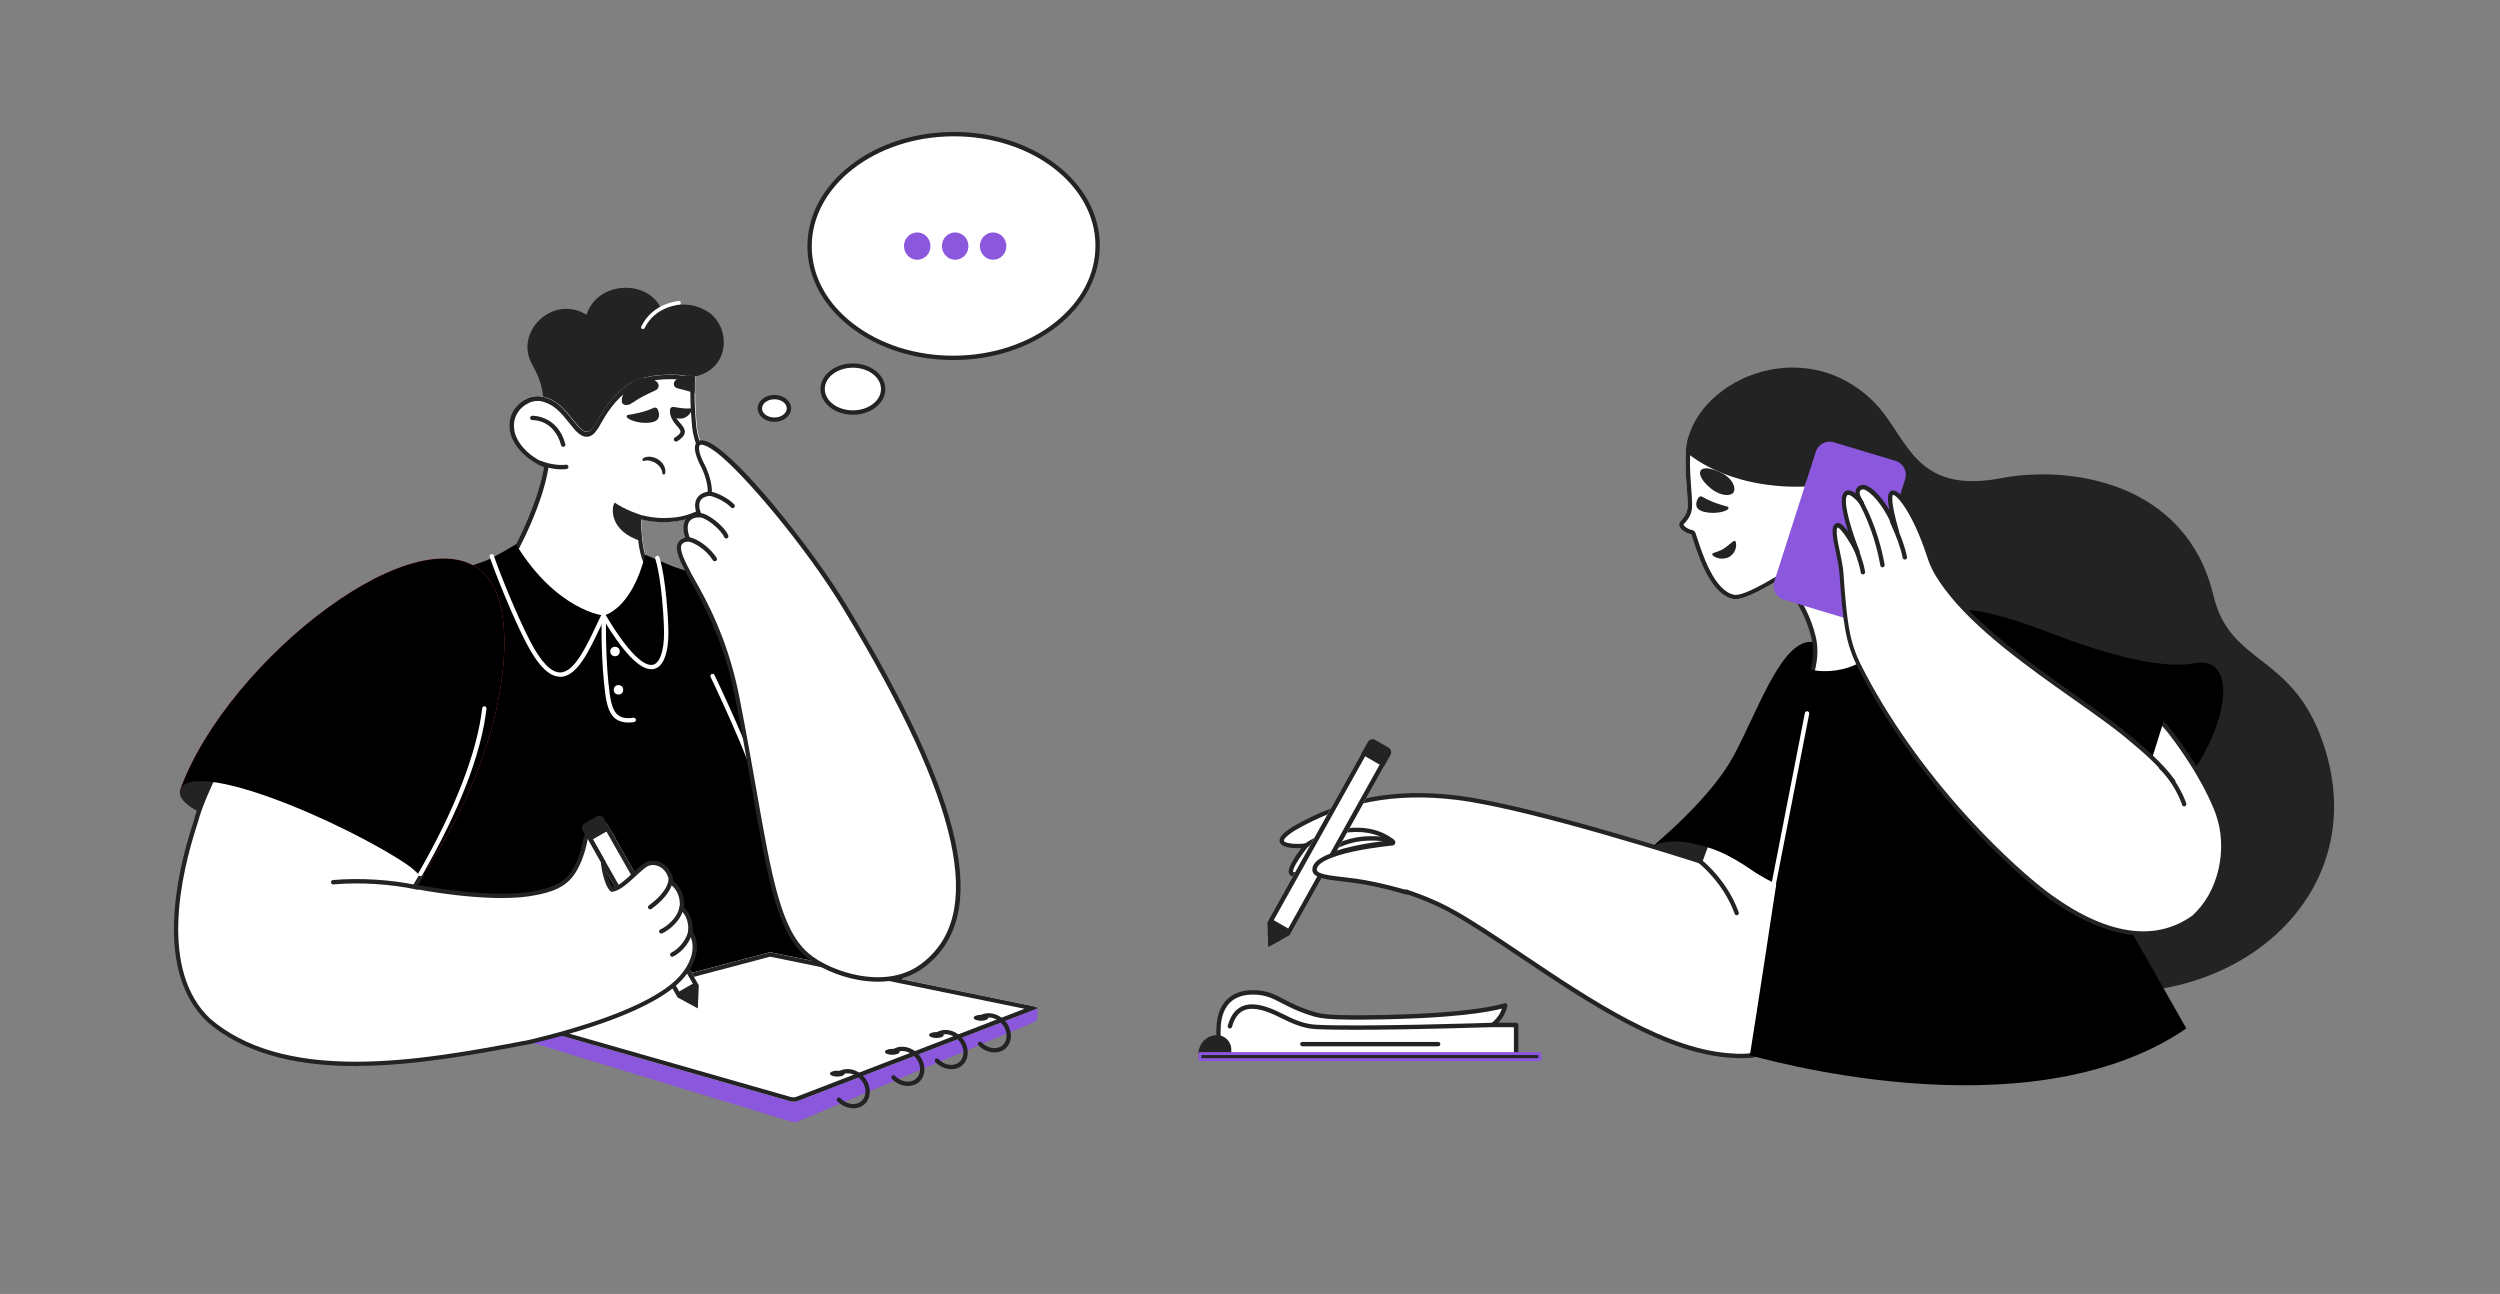 <?xml version="1.0" encoding="UTF-8"?> <!-- Generator: Adobe Illustrator 25.4.1, SVG Export Plug-In . SVG Version: 6.00 Build 0) --> <svg xmlns="http://www.w3.org/2000/svg" xmlns:xlink="http://www.w3.org/1999/xlink" id="Слой_1" x="0px" y="0px" viewBox="0 0 4830.3 2500" style="enable-background:new 0 0 4830.3 2500;" xml:space="preserve"><rect x="0" y="0" width="4830.3" height="2500" fill="#808080" stroke="none"/> <style type="text/css"> .st0{fill:#FFFFFF;} .st1{fill:#232323;} .st2{fill:none;} .st3{fill:#8B57DD;} .st4{fill:#5B2448;} .st5{fill:#F94F46;} .st6{fill:#FCB6B1;} .st7{fill:#F4ADA2;} .st8{fill:#9B3C82;} .st9{fill:#6CE0DC;} </style> <g transform="translate(1514.0 255.0) rotate(0.0 330.5 280.0) scale(1.399 1.397)"> <ellipse transform="matrix(1 -4.868153e-03 4.868153e-03 1 -0.765 1.145)" class="st0" cx="234.8" cy="157.7" rx="198.9" ry="154.7"></ellipse> <path class="st1" d="M234.3,315.4c-53.3,0-103.5-16-141.4-45.2c-38.5-29.6-59.8-69.2-60-111.5S53.6,76.6,91.8,46.6 C129.7,16.8,180.2,0.3,234,0c53.8-0.3,104.5,15.8,142.7,45.2c38.5,29.6,59.8,69.2,60,111.5s-20.7,82.1-58.9,112.1 c-38,29.8-88.5,46.4-142.3,46.6L234.3,315.4L234.3,315.4z M234.1,3l0,3C126,6.5,38.5,75,38.9,158.7C39.1,199,59.5,237,96.5,265.4 c37.2,28.6,86.6,44.3,139,44c52.5-0.3,101.7-16.4,138.6-45.4c36.7-28.8,56.8-66.9,56.6-107.3C430.3,73.4,342.8,6,235.3,6 c-0.4,0-0.8,0-1.3,0L234.1,3z"></path> <ellipse class="st0" cx="95.7" cy="355.5" rx="41.8" ry="32.5"></ellipse> <path class="st1" d="M95.7,391.1c-24.7,0-44.8-15.9-44.8-35.5c0-19.6,20.1-35.5,44.8-35.5s44.8,15.9,44.8,35.5 S120.5,391.1,95.7,391.1z M95.7,326c-21.4,0-38.8,13.2-38.8,29.5S74.3,385,95.7,385s38.8-13.2,38.8-29.5S117.1,326,95.7,326z"></path> <ellipse class="st0" cx="-12.7" cy="382.3" rx="20.1" ry="15.6"></ellipse> <path class="st1" d="M-12.7,400.9c-12.7,0-23.1-8.3-23.1-18.6c0-10.3,10.3-18.6,23.1-18.6s23.1,8.3,23.1,18.6 C10.4,392.6,0,400.9-12.7,400.9z M-12.7,369.7c-9.4,0-17.1,5.7-17.1,12.6s7.7,12.6,17.1,12.6s17.1-5.7,17.1-12.6 S-3.3,369.7-12.7,369.7z"></path> </g> <g transform="translate(386.0 556.0) rotate(0.0 834.5 806.0) scale(1.404 1.405)"> <path class="st1" d="M681.8,122.1c-0.1,0-0.2,0.1-0.3,0.1c-7.5,1.8-17.3,6.6-28.3,13.2c-16.7,9.9-36.2,23.9-54.3,37.8 c-3,2.3-6,4.6-8.9,6.9c-28.1,22-50.8,41.7-50.8,41.7s-44.9-57.7-66.6-69.2c0-0.9-0.1-1.7-0.2-2.5c-2-25.1-12.5-38.2-17.4-49.5 c-19.1-43.6,32.9-91,77.2-63.5c15.1-46.8,84.4-48.9,102.5-8.6c0.3,0.6,0.5,1.1,0.7,1.7c16.6-7.4,39.7-12.5,64.2,3.1 C728.6,51.5,733.3,109.5,681.8,122.1L681.8,122.1z"></path> <path class="st0" d="M609.8,56.8c-1.4,0-2.5-1.1-2.5-2.5c0-0.4,0.1-0.8,0.3-1.1c15.7-32.3,50.3-34.9,51.8-35c1.4-0.1,2.6,1,2.7,2.3 c0.1,1.4-1,2.6-2.3,2.7c-0.3,0-33.2,2.6-47.6,32.2C611.6,56.2,610.8,56.8,609.8,56.8L609.8,56.8z"></path> <path class="st2" d="M681.8,122.1c-0.1,0-0.2,0.1-0.3,0.1c-7.5,1.8-17.3,6.6-28.3,13.2c-16.7,9.9-36.2,23.9-54.3,37.8 c-3,2.3-6,4.6-8.9,6.9c-28.1,22-50.8,41.7-50.8,41.7s-44.9-57.7-66.6-69.2c0-0.9-0.1-1.7-0.2-2.5c-2-25.1-12.5-38.2-17.4-49.5 c-19.1-43.6,32.9-91,77.2-63.5c15.1-46.8,84.4-48.9,102.5-8.6c0.3,0.6,0.5,1.1,0.7,1.7c16.6-7.4,39.7-12.5,64.2,3.1 C728.6,51.5,733.3,109.5,681.8,122.1L681.8,122.1z"></path> <path class="st0" d="M711,278.1c0,0.3,0,0.5,0,0.8c0,0.3,0,0.6-0.1,1c0,0.3,0,0.6-0.1,0.9v0c0,0.4-0.1,0.8-0.2,1.2 c0,0.4-0.1,0.8-0.2,1.2c0,0,0,0.1,0,0.1c-0.1,0.4-0.1,0.7-0.2,1.1c-0.2,1.1-0.5,2.3-0.9,3.4c-0.1,0.3-0.2,0.6-0.3,0.8 c-0.2,0.7-0.5,1.3-0.8,2c-0.3,0.8-0.7,1.6-1.1,2.4c-0.2,0.4-0.4,0.8-0.6,1.1c-0.2,0.4-0.4,0.8-0.6,1.1c-0.2,0.4-0.5,0.8-0.7,1.1 c-0.5,0.7-0.9,1.4-1.4,2.1c-0.1,0.1-0.1,0.1-0.2,0.2c-0.2,0.3-0.5,0.6-0.7,0.9c-0.3,0.4-0.6,0.7-0.8,1c-0.3,0.3-0.6,0.7-0.9,1 c0,0,0,0,0,0.1c-0.6,0.7-1.2,1.3-1.8,1.9c-0.3,0.3-0.7,0.6-1,0.9c0,0,0,0,0,0c-0.3,0.3-0.7,0.6-1,0.9c-0.3,0.3-0.6,0.5-0.9,0.8 c-0.1,0.1-0.2,0.2-0.3,0.3c-0.3,0.2-0.6,0.5-1,0.7c-0.4,0.3-0.8,0.6-1.2,0.8s-0.8,0.5-1.2,0.8c-0.3,0.2-0.7,0.4-1,0.6l-0.7,0.4 c-0.7,0.4-1.4,0.8-2.2,1.2c-0.5,0.2-1,0.5-1.5,0.7c-2.8,1.4-5.8,2.6-8.7,3.7c-0.5,0.2-1,0.4-1.5,0.5c-0.7,0.2-1.3,0.5-2,0.7 c-0.5,0.1-0.9,0.3-1.3,0.4c-0.4,0.1-0.8,0.2-1.2,0.4c-0.6,0.2-1.2,0.4-1.8,0.5c-4.1,1.2-8.3,2.1-12.6,2.7c-0.5,0.1-1,0.2-1.5,0.2 l-1,0.1c-0.8,0.1-1.6,0.2-2.3,0.3c-0.9,0.1-1.7,0.2-2.6,0.3c-1.6,0.1-3.1,0.3-4.7,0.4c-8.2,0.5-16.4,0.2-24.5-0.9 c-0.7-0.1-1.4-0.2-2-0.3c-0.3,0-0.5-0.1-0.8-0.1l-1.9-0.3c-3.2-0.5-6.3-1.2-9.4-2l-0.3-0.1c0,0,0.5,20.2,3.2,36.7 c0.8,4.8,1.8,9.4,3,13c0,0,0,0,0,0c-0.3,1.4,32.8,75.6,6.1,100.1c-5.7,5.3-64.6-2.8-72,0c-28.4-1.5-86.1-50-112.9-98.3 c-0.3-0.5-5.4-6.7-5.7-7.3c-0.4-0.8,6.8-9,6.4-9.8c0,0,29.8-55.8,38.2-104.2c0.1-0.7,0.2-1.3,0.3-2v0c-3-1.2-5.9-2.5-8.7-4 c-1-0.5-2-1.1-2.9-1.6c-0.9-0.5-1.8-1-2.6-1.6c-2.6-1.7-5.2-3.4-7.7-5.4c-0.3-0.2-0.7-0.5-1-0.8c-0.7-0.5-1.3-1.1-2-1.6 c-1.3-1.1-2.5-2.2-3.7-3.4c-13.1-12.6-22-29.5-17.9-48c1.8-8.3,6.6-15.9,13.1-21.4c0.4-0.4,0.8-0.7,1.3-1.1c0.6-0.5,1.3-1,2-1.5 c2.2-1.6,4.6-2.9,7.1-4c6.7-2.9,14.3-4,21.7-2.2c1,0.2,2,0.5,3,0.8c10.2,3.4,17.2,8.2,23.7,14.6c3.6,3.6,7,7.6,10.8,12.2 c0.4,0.5,0.8,1,1.3,1.5c0.8,1,1.7,2.1,2.6,3.2c1.8,2.2,3.7,4.4,5.7,6.8c0.5,0.6,1,1.2,1.5,1.7c0.3,0.4,0.6,0.7,1,1 c0.3,0.3,0.6,0.7,0.9,1c0.6,0.6,1.2,1.1,1.8,1.7c0.3,0.2,0.6,0.5,0.9,0.7c3.4,2.7,6.2,3.6,8.8,2.9c0.4-0.1,0.7-0.2,1.1-0.4 c0.9-0.4,1.8-1,2.7-1.7c0.3-0.3,0.7-0.6,1-1c3.5-3.6,6.9-9.8,11.3-17.7c0.9-1.7,1.9-3.3,2.9-4.9c0.7-1.1,1.4-2.1,2-3.2 c0.7-1.1,1.4-2.1,2.1-3.1c1.5-2.1,2.9-4.1,4.5-6c8-10.2,16.7-18.7,23.7-24.2c3.3-2.6,6.9-4.7,10.8-6.6c0,0,0,0,0,0 c4.5-2.2,9.2-3.8,14.3-5.2c18.1-4.8,39-5,57-3.4c4.9,0.4,9.6,1,14,1.6c-0.3,7.6-0.4,15.3-0.3,22.9v0c0.1,14.1,0.8,28.2,2.1,42.2 c0.1,0.8,0.1,1.5,0.2,2.3l0,0.3c0.1,0.8,0.2,1.5,0.3,2.2c0.1,0.7,0.2,1.4,0.3,2.1c0.2,0.9,0.3,1.9,0.5,2.8c0.1,0.6,0.2,1.2,0.3,1.8 c0.1,0.6,0.3,1.3,0.4,1.9c0.1,0.4,0.2,0.8,0.3,1.2c0.2,0.6,0.3,1.3,0.5,1.9c0,0.1,0,0.1,0,0.1c0.2,0.7,0.4,1.5,0.6,2.2 c0.4,1.4,0.8,2.8,1.3,4.2c0.6,1.7,1.2,3.4,1.8,5c0.7,1.8,1.4,3.6,2.2,5.4c0.4,0.9,0.8,1.8,1.1,2.6c0.3,0.6,0.6,1.3,0.9,1.9 c0.5,1.1,1,2.1,1.5,3.2c0.4,0.9,0.8,1.7,1.2,2.5c1.4,2.9,2.8,5.8,4.1,8.7c0.3,0.6,0.5,1.1,0.8,1.7c1.5,3.1,2.8,6.3,4,9.5l0.4,1 c1.1,3,2.1,6.1,2.9,9.4c0.3,1.2,0.6,2.4,0.8,3.7c0.1,0.4,0.2,0.8,0.2,1.2c0.1,0.6,0.2,1.2,0.3,1.8c0.1,0.6,0.2,1.2,0.2,1.7 c0,0.1,0,0.2,0,0.3c0.1,0.6,0.1,1.1,0.2,1.7c0,0,0,0.1,0,0.1c0.1,0.6,0.1,1.2,0.2,1.8c0,0,0,0.1,0,0.2c0,0.6,0.1,1.2,0.1,1.9 C711,276.4,711,277.2,711,278.1z"></path> <path class="st1" d="M647.9,125.7c6.1,0,12.5,0.3,19.1,0.9c2.8,0.2,5.6,0.5,8.3,0.9c-0.2,5.9-0.2,11.8-0.2,17.7v0.1 c0.1,14.3,0.8,28.5,2.2,42.7c0.1,0.7,0.1,1.6,0.2,2.4l0,0.1l0,0.2c0.1,0.8,0.2,1.6,0.3,2.4c0.1,0.8,0.2,1.5,0.3,2.3 c0.2,1,0.3,1.9,0.5,2.9l0,0.1l0.1,0.7c0.1,0.3,0.1,0.7,0.2,1c0.2,0.8,0.3,1.4,0.5,2.1c0.1,0.4,0.2,0.8,0.3,1.2l0,0.1 c0.2,0.7,0.3,1.4,0.5,2.1l0,0.1c0.2,0.8,0.4,1.5,0.6,2.3c0.4,1.6,0.9,3,1.4,4.4c0.6,1.8,1.2,3.5,1.9,5.3c0.7,1.8,1.4,3.7,2.3,5.7 l0,0.1c0.4,0.9,0.7,1.7,1.1,2.6c0.3,0.7,0.6,1.4,0.9,2c0.5,1.1,1,2.2,1.5,3.3l0.3,0.7c0.3,0.6,0.6,1.3,0.9,1.9l1.2,2.4 c1,2.1,2,4.2,3,6.2c0.2,0.5,0.5,1.1,0.7,1.6c1.6,3.5,2.8,6.4,3.9,9.1l0.4,1c1.1,3,2,5.9,2.7,8.7c0.3,1.1,0.5,2.3,0.8,3.4 c0.1,0.3,0.1,0.6,0.2,1l0,0.1c0.1,0.5,0.2,1,0.3,1.6c0.1,0.5,0.2,1,0.2,1.5l0,0.2c0,0.1,0,0.1,0,0.2c0.1,0.5,0.1,0.9,0.2,1.4 c0,0.1,0,0.2,0,0.3c0.1,0.5,0.1,1,0.1,1.6l0,0.1l0,0.2c0,0.5,0.1,1.1,0.1,1.7c0,0.6,0,1.3,0,2c0,0.2,0,0.4,0,0.6c0,0.1,0,0.2,0,0.2 c0,0.1,0,0.3,0,0.4c0,0.1,0,0.2,0,0.3c0,0.1,0,0.3,0,0.4c0,0.1,0,0.2,0,0.3c0,0.3-0.1,0.5-0.1,0.8l0,0.1l0,0.1c0,0.3-0.1,0.7-0.2,1 c0,0.2-0.1,0.5-0.1,0.7l0,0.1c-0.2,0.9-0.4,1.9-0.7,2.8l0,0.1c-0.1,0.2-0.1,0.4-0.2,0.6l-0.1,0.2c-0.2,0.5-0.4,1.1-0.6,1.6 c-0.3,0.7-0.6,1.3-0.9,2c-0.2,0.3-0.3,0.6-0.5,0.9c-0.2,0.3-0.4,0.7-0.5,1c-0.2,0.3-0.4,0.6-0.6,0.9c-0.2,0.3-0.4,0.6-0.6,0.9 l0,0.1c-0.2,0.3-0.4,0.5-0.6,0.8c-0.1,0.1-0.1,0.2-0.2,0.3c-0.2,0.2-0.3,0.4-0.5,0.7l0,0.1c-0.2,0.3-0.5,0.6-0.7,0.9 c-0.3,0.4-0.6,0.7-0.9,1.1c-0.5,0.5-1,1-1.5,1.5c-0.2,0.2-0.5,0.5-0.7,0.7c0,0-0.1,0.1-0.1,0.1c-0.3,0.3-0.6,0.5-0.9,0.8l-0.3,0.2 c-0.2,0.1-0.3,0.3-0.5,0.4c0,0-0.1,0.1-0.1,0.1c0,0-0.1,0.1-0.1,0.1l-0.1,0c-0.3,0.2-0.6,0.4-0.9,0.7l0,0c-0.3,0.2-0.6,0.4-0.9,0.6 l-0.1,0c-0.3,0.2-0.7,0.5-1,0.7l-0.1,0c-0.3,0.2-0.5,0.4-0.8,0.5l-0.3,0.2l-0.3,0.2c-0.6,0.3-1.2,0.7-1.9,1 c-0.4,0.2-0.8,0.4-1.2,0.6l-0.1,0c-2.7,1.3-5.4,2.5-8.2,3.5l-0.1,0c-0.4,0.2-0.9,0.3-1.3,0.5c-0.6,0.2-1.3,0.4-1.9,0.7 c-0.4,0.1-0.8,0.3-1.2,0.4c-0.2,0.1-0.4,0.1-0.5,0.2c-0.2,0.1-0.4,0.1-0.6,0.2l-0.4,0.1c-0.5,0.1-0.9,0.3-1.4,0.4 c-3.9,1.1-7.8,2-11.8,2.6l-0.1,0c-0.4,0.1-0.9,0.1-1.4,0.2l-1,0.1l-0.1,0c-0.7,0.1-1.4,0.2-2.1,0.3c-0.8,0.1-1.7,0.2-2.5,0.2 c-1.3,0.1-2.8,0.2-4.4,0.3c-7.8,0.5-15.7,0.2-23.4-0.9c-0.4-0.1-0.9-0.1-1.3-0.2l-0.7-0.1l-0.2,0c-0.2,0-0.4,0-0.5-0.1l-1.1-0.2 l-0.7-0.1c-3-0.5-6-1.1-8.9-1.8l-0.4-0.1c-1.8-0.4-3.7,0-5.2,1.1c-1.5,1.2-2.3,2.9-2.2,4.8c0,0.8,0.5,20.8,3.2,37.5 c0.9,5.3,1.9,9.8,3,13.3c0.2,1,0.7,2.4,1.7,4.9c2.9,7.8,9.8,26.2,13,45c2.6,14.9,3.5,34.6-6.3,44.2c-0.8,0.2-3.2,0.7-9.6,0.7 c-7.9,0-18.3-0.7-28.4-1.3c-9.1-0.6-17.6-1.1-23.6-1.1c-3.4,0-5.7,0.2-7.4,0.6c-12.2-1.1-32.2-12.5-52.5-30.1 c-22.4-19.3-42.3-43-54.6-65.1c-0.4-0.7-0.8-1.2-3.2-4.1l-0.5-0.7l0.7-0.9c2-2.6,3.5-4.6,4.1-6.5c3.9-7.3,30.3-59,38.4-105.1 c0.1-0.7,0.2-1.3,0.3-2l0-0.1c0.5-2.8-1.1-5.5-3.7-6.6c-2.8-1.1-5.5-2.3-8.1-3.7c-0.9-0.5-1.8-1-2.7-1.5c-0.8-0.5-1.6-1-2.4-1.5 c-2.5-1.5-4.9-3.2-7.2-5l-0.1,0c-0.3-0.2-0.5-0.4-0.7-0.6l-0.1-0.1c-0.6-0.5-1.2-1-1.8-1.5c-1.2-1-2.4-2.1-3.5-3.1 c-6.4-6.2-11.1-12.8-14-19.7c-3.1-7.5-3.8-15.2-2.2-22.7c1.5-6.8,5.5-13.3,11.2-18.2c0.3-0.3,0.7-0.6,1.1-0.9 c0.6-0.4,1.1-0.9,1.6-1.2c0.4-0.3,0.8-0.6,1.2-0.8c1.6-1,3.2-1.9,4.9-2.7c3.9-1.7,7.9-2.6,11.9-2.6c2,0,4.1,0.2,6,0.7 c0.9,0.2,1.7,0.4,2.4,0.7c8.4,2.8,14.8,6.7,21.3,13.2c3.3,3.2,6.4,6.9,10.4,11.8l0,0c0.4,0.5,0.8,1,1.2,1.5 c0.9,1.1,1.7,2.1,2.6,3.2c1.9,2.3,3.8,4.6,5.7,6.9c0.5,0.6,1.1,1.3,1.6,1.9c0.3,0.4,0.7,0.7,1,1.1c0.4,0.4,0.8,0.8,1.1,1.1 c0.5,0.5,1,1,1.5,1.4c0.2,0.2,0.4,0.4,0.6,0.5c0.3,0.3,0.7,0.6,1.1,0.9c3.7,3,7.2,4.4,10.8,4.4c1.1,0,2.1-0.1,3.2-0.4 c0.7-0.2,1.3-0.4,2-0.7c1.4-0.6,2.8-1.5,4.2-2.7l0.1-0.1c0.4-0.4,0.8-0.8,1.2-1.2l0.1-0.1c3.9-4.1,7.5-10.4,12-18.5l0.3-0.5 c0.9-1.6,1.8-3.1,2.8-4.7c0.6-1,1.3-2.1,2-3.1c0.7-1,1.3-2,2-3c1.4-2,2.8-3.9,4.3-5.8c6.9-8.9,15.2-17.3,22.7-23.1 c2.8-2.2,6.1-4.2,9.6-5.9l0.1-0.1c3.9-1.9,8.3-3.5,13.2-4.8C622.3,127.1,634.3,125.7,647.9,125.7L647.9,125.7z M647.9,119.7 c-12.6,0-25.6,1.2-37.3,4.3c-5,1.3-9.8,3-14.3,5.2c0,0,0,0,0,0c0,0,0,0,0,0c-3.9,1.8-7.5,4-10.8,6.6c-7,5.5-15.8,14-23.7,24.2 c-1.5,1.9-3,3.9-4.5,6c-0.7,1-1.4,2.1-2.1,3.1c-0.7,1.1-1.4,2.1-2,3.2c-1,1.6-2,3.3-2.9,4.9c-4.4,7.9-7.8,14.2-11.3,17.7 c-0.3,0.4-0.7,0.7-1,1c-0.9,0.8-1.8,1.3-2.7,1.7c-0.4,0.2-0.7,0.3-1.1,0.4c-0.6,0.1-1.1,0.2-1.7,0.2c-2.1,0-4.4-1-7.1-3.1 c-0.3-0.2-0.6-0.5-0.9-0.7c-0.6-0.5-1.2-1.1-1.8-1.7c-0.3-0.3-0.6-0.6-0.9-1c-0.3-0.3-0.6-0.7-1-1c-0.5-0.5-1-1.1-1.5-1.7 c-2-2.4-3.9-4.6-5.7-6.8c-0.9-1.1-1.8-2.1-2.6-3.2c-0.4-0.5-0.8-1-1.3-1.5c-3.7-4.6-7.2-8.6-10.8-12.2 c-6.4-6.4-13.4-11.2-23.6-14.6c-1-0.3-2-0.6-3-0.8c-2.4-0.6-4.9-0.8-7.4-0.8c-5,0-9.8,1.1-14.3,3.1c-2.5,1.1-4.9,2.5-7.1,4 c-0.7,0.5-1.3,1-2,1.5c-0.4,0.4-0.9,0.7-1.3,1.1c-6.5,5.6-11.3,13.1-13.1,21.4c-4.1,18.6,4.7,35.5,17.9,48c1.2,1.2,2.5,2.3,3.7,3.4 c0.6,0.5,1.3,1.1,2,1.6c0.3,0.3,0.6,0.5,1,0.8c2.5,1.9,5,3.7,7.7,5.4c0.9,0.5,1.8,1.1,2.6,1.6c1,0.6,1.9,1.1,2.9,1.6 c2.9,1.6,5.8,2.9,8.7,4v0c-0.1,0.7-0.2,1.3-0.3,2c-8.4,48.4-38.2,104.2-38.2,104.2c0.4,0.8-6.8,9-6.4,9.8c0.3,0.6,5.4,6.8,5.7,7.3 c26.9,48.3,84.5,96.8,112.9,98.3c1.1-0.4,3.5-0.6,6.8-0.6c12.2,0,36.6,2.4,51.9,2.4c6.8,0,11.8-0.5,13.2-1.8 c26.7-24.5-6.4-98.7-6.1-100.1c0,0,0,0,0,0c-1.2-3.6-2.2-8.1-3-13c-2.7-16.5-3.2-36.7-3.2-36.7l0.3,0.1c3.1,0.8,6.2,1.4,9.4,2 l1.9,0.3c0.3,0,0.5,0.1,0.8,0.1c0.7,0.1,1.3,0.2,2,0.3c8.1,1.1,16.3,1.4,24.5,0.9c1.5-0.1,3.1-0.2,4.7-0.4c0.9-0.1,1.7-0.2,2.6-0.3 c0.8-0.1,1.6-0.2,2.3-0.3l1-0.1c0.5-0.1,1-0.1,1.5-0.2c4.2-0.6,8.4-1.5,12.6-2.7c0.6-0.2,1.2-0.4,1.8-0.5c0.4-0.1,0.8-0.2,1.2-0.4 c0.5-0.1,0.9-0.3,1.3-0.4c0.7-0.2,1.3-0.5,2-0.7c0.5-0.2,1-0.4,1.5-0.5c3-1.1,5.8-2.4,8.7-3.7c0.5-0.2,1-0.5,1.5-0.7 c0.7-0.4,1.5-0.8,2.2-1.2l0.7-0.4c0.3-0.2,0.7-0.4,1-0.6c0.4-0.3,0.8-0.5,1.2-0.8s0.8-0.5,1.2-0.8c0.3-0.2,0.6-0.5,1-0.7 c0.1-0.1,0.2-0.2,0.3-0.3c0.3-0.2,0.6-0.5,0.9-0.8c0.4-0.3,0.7-0.6,1-0.9c0,0,0,0,0,0c0.3-0.3,0.7-0.6,1-0.9 c0.6-0.6,1.3-1.3,1.8-1.9c0,0,0,0,0-0.1c0.3-0.3,0.6-0.7,0.9-1c0.3-0.4,0.6-0.7,0.8-1c0.2-0.3,0.5-0.6,0.7-0.9 c0-0.1,0.1-0.1,0.2-0.2c0.2-0.3,0.5-0.7,0.7-1c0.2-0.4,0.5-0.7,0.7-1.1c0.2-0.4,0.5-0.8,0.7-1.1c0.2-0.4,0.4-0.8,0.6-1.1 c0.4-0.8,0.8-1.6,1.2-2.4c0.2-0.4,0.3-0.8,0.5-1.1c0.3-0.7,0.5-1.3,0.8-2c0.1-0.3,0.2-0.6,0.3-0.8c0.4-1.1,0.7-2.2,0.9-3.4 c0.1-0.4,0.2-0.7,0.2-1.1c0,0,0-0.1,0-0.1c0.1-0.4,0.1-0.8,0.2-1.2c0.1-0.4,0.1-0.8,0.2-1.2v0c0-0.3,0.1-0.6,0.1-0.9 c0-0.3,0.1-0.6,0.1-1c0-0.3,0-0.6,0-0.8c0-0.8,0-1.7,0-2.5c0-0.6-0.1-1.2-0.1-1.9c0-0.1,0-0.1,0-0.2c0-0.6-0.1-1.2-0.2-1.8 c0,0,0-0.1,0-0.1c-0.1-0.6-0.1-1.1-0.2-1.7c0-0.1,0-0.2,0-0.3c-0.1-0.6-0.2-1.2-0.2-1.7c-0.1-0.6-0.2-1.2-0.3-1.8 c-0.1-0.4-0.1-0.8-0.2-1.2c-0.2-1.2-0.5-2.5-0.8-3.7c-0.8-3.2-1.8-6.3-2.9-9.4l-0.4-1c-1.2-3.2-2.6-6.4-4-9.5 c-0.2-0.6-0.5-1.1-0.8-1.7c-1.3-2.9-2.7-5.8-4.1-8.7c-0.4-0.8-0.8-1.7-1.2-2.5c-0.5-1.1-1-2.1-1.5-3.2c-0.3-0.6-0.6-1.3-0.9-1.9 c-0.4-0.9-0.8-1.8-1.1-2.6c-0.8-1.8-1.5-3.6-2.2-5.4c-0.6-1.6-1.2-3.3-1.8-5c-0.5-1.4-0.9-2.8-1.3-4.2c-0.2-0.7-0.4-1.5-0.6-2.2 c0-0.1,0-0.1,0-0.1c-0.2-0.6-0.3-1.3-0.5-1.9c-0.1-0.4-0.2-0.8-0.3-1.2c-0.2-0.6-0.3-1.3-0.4-1.9c-0.1-0.6-0.2-1.2-0.3-1.8 c-0.2-0.9-0.3-1.9-0.5-2.8c-0.1-0.7-0.2-1.4-0.3-2.1c-0.1-0.7-0.2-1.5-0.3-2.2l0-0.3c-0.1-0.8-0.2-1.5-0.2-2.3 c-1.3-14-2-28.1-2.1-42.2v0c-0.1-7.6,0-15.3,0.3-22.9c-4.4-0.6-9.1-1.2-14-1.6C661.2,120.1,654.6,119.7,647.9,119.7L647.9,119.7z"></path> <path class="st1" d="M580.8,156.7c0.2,1.7,1.3,3.1,2.8,3.9c1.1,0.5,2.4,0.7,3.6,0.7c2.4-0.1,4.7-0.9,6.6-2.2 c0.9-0.5,1.7-1.1,2.6-1.6l4.7-3c3-1.9,5.7-3.5,8.2-4.8c2.6-1.3,4.9-2.4,7.5-3.8c1.3-0.6,2.8-1.4,4.4-2.1c1.6-0.8,3.5-1.5,5.6-2.6 l1.1-0.6c3.2-1.7,4.5-5.7,2.8-9c-0.3-0.6-0.7-1.2-1.2-1.7c-2.1-2-4.5-3.5-7.2-4.4c-2.7-1-5.6-1.6-8.5-1.6c-3-0.1-5.9,0.3-8.8,1.2 c-2.8,0.8-5.5,2-8,3.6c-4.7,2.9-8.7,6.9-11.6,11.7c-1.4,2.3-2.5,4.7-3.3,7.2c-0.4,1.3-0.7,2.5-1,3.8c-0.1,0.7-0.2,1.3-0.3,2 l-0.1,2.2C580.8,156,580.8,156.4,580.8,156.7L580.8,156.7z M588.3,175.2c-0.9,0.6-1.1,1.9-0.5,2.8c0,0,0,0,0,0 c4.1,5.6,24,10.3,36.6,6.4c10.2-3.2,8-12.2,5.7-17.3c-0.9-2-3.2-2.9-5.2-2c0,0,0,0,0,0c-14.2,6.5-29.3,8.7-35.6,9.8 C588.8,174.9,588.6,175,588.3,175.2L588.3,175.2z M675.7,166c1.1,0.4,1.6,1.6,1.2,2.6c0,0,0,0,0,0c-2,5.5-8.6,12.7-18.6,11.2 c-9-1.3-11.5-7.1-10.6-12.7l0,0c0.4-2.2,2.4-3.6,4.6-3.2c11.5,1.9,16.1,2.5,22.5,2C675.1,165.8,675.4,165.9,675.7,166L675.7,166z"></path> <path class="st0" d="M504.5,246.3c-13.5,1.7-28.2-2.3-36.1-5.3"></path> <path class="st1" d="M497.7,249.7c-11,0-22.5-2.9-30.5-6c-1.5-0.6-2.3-2.3-1.7-3.9c0.6-1.5,2.3-2.3,3.9-1.7 c9,3.5,22.8,6.7,34.6,5.2c1.6-0.2,3.1,0.9,3.4,2.6c0.2,1.6-0.9,3.1-2.6,3.4C502.5,249.6,500.1,249.7,497.7,249.7L497.7,249.7z M681.5,122.2c-0.3,7.6-0.4,15.3-0.3,22.9c-2.3-0.9-4.5-1.6-6.5-2.2c-2.5-0.7-4.7-1.3-7.3-2.1c-1.3-0.3-2.7-0.8-4.3-1.1 c-1.6-0.4-3.3-0.7-5.4-1.4l-1.1-0.3c-0.6-0.2-1.2-0.5-1.7-0.8c-0.7-0.5-1.3-1.1-1.7-1.9c-1.2-2-1.1-4.6,0.2-6.5 c1.5-2.1,3.4-3.9,5.6-5.2c2.2-1.4,4.7-2.3,7.3-2.9c0.4-0.1,0.8-0.2,1.2-0.2c2.2-0.4,4.5-0.4,6.8-0.2c2.6,0.2,5.1,0.8,7.5,1.8 C681.7,122.2,681.6,122.2,681.5,122.2L681.5,122.2z M608.4,348.8C608.4,348.8,608.4,348.8,608.4,348.8 c-45.5-13.8-42.2-47.3-37.4-53.3c15,10.4,36.2,17,36.2,17S606.3,332.2,608.4,348.8z M500.1,218.7c-1.4,0-2.5-0.9-2.9-2.2 c-9.5-35.2-38.3-34.6-39.5-34.5c-1.6,0-3-1.2-3.1-2.9c-0.1-1.7,1.2-3,2.9-3.1c0.4,0,34.8-1,45.6,39c0.4,1.6-0.5,3.2-2.1,3.7 C500.6,218.7,500.4,218.7,500.1,218.7L500.1,218.7z M655.3,211.5c-1.7,0-3-1.3-3-3c0-1,0.5-2,1.4-2.5c4.9-3.1,7.5-5.7,7.8-7.7 c0.3-2.3-2.1-5.2-5.9-9.5c-11.2-12.7-8.3-21.4-8-22.4c0.6-1.5,2.3-2.3,3.9-1.7c0,0,0,0,0,0c1.5,0.6,2.3,2.3,1.7,3.9 c0,0-1.9,6.3,6.9,16.3c4.3,4.9,8.1,9.2,7.3,14.4c-0.6,4-3.8,7.7-10.5,11.9C656.4,211.4,655.9,211.5,655.3,211.5L655.3,211.5z M610,234.6c1.6-1.2,3.6-1.8,5.4-2.1c1.8-0.3,3.7-0.3,5.6,0c3.7,0.5,7.2,1.8,10.2,3.8c1.5,1,2.9,2.3,4.2,3.6 c1.2,1.4,2.4,2.8,3.2,4.5c1.8,3.2,2.7,7.2,1.8,11c-0.3,1-1.3,1.7-2.3,1.4c-0.8-0.2-1.4-0.9-1.5-1.7l0-0.1c-0.2-2.7-1.2-5.3-2.8-7.7 c-0.8-1.2-1.7-2.3-2.7-3.2c-1-1-2.1-1.9-3.3-2.7c-2.3-1.6-5-2.7-7.8-3.4c-2.8-0.6-5.7-0.8-8.1,0l-0.2,0.1c-1,0.4-2.1-0.2-2.4-1.2 C609,236,609.3,235.1,610,234.6z"></path> <path d="M968.2,931.6l-2.5,31.5L35.2,930.1c0,0,170.5-488.2,234.7-515.3c31.6-13.4,96.5-27.9,127.5-41.1 c9.8-4.2,37.7-20.9,37.7-20.9c56.1,91.3,120.6,98,120.6,98s38.4-7.5,57.3-83.7c0,0,38.2,16.2,39.1,16.5 c64.5,20.2,162.8,67.1,162.8,67.1L968.2,931.6z"></path> <path class="st2" d="M35.2,930.1c65,90.2,274.8,75,333.7,65c56.1-4,604.4,40.1,668.7-90.3c78-158.3-96.3-398.4-142.2-462.6l-81-0.8 c-69.6-21.4-98.6-38.2-165.2-58.9c-6.1-3.8-35.9-14.5-35.9-14.5l-178.2-15.3c-10.7,9.9-32.9,23.7-32.9,23.7s-100.7,24.9-132.3,38.2 c-64.2,27.1-123,62.6-190.4,165.9C-26.7,743.5,0.7,882.2,35.2,930.1z"></path> <path class="st3" d="M1147.9,1009.9l-325.3,136.7c-2.5,1-5.3,1.2-7.9,0.4l-380-115.6c-5.2-1.6-8.9-6.1-9.4-11.4l-1.2-11.6l393-68.3 l332.6,48.8c1.8,0.3,3.2,1.8,3.2,3.6v10.1C1152.9,1005.7,1151,1008.7,1147.9,1009.9L1147.9,1009.9z"></path> <path class="st0" d="M1150.6,988.6c0,0,0.8,0.3,1.3,1c0.6,0.8,0.8,1.5,0.8,1.5l-328.6,126.7c-3.9,1.6-8.3,1.9-12.4,0.6 l-385.5-110.3l358.6-94.4L1150.6,988.6z"></path> <g> <path class="st1" d="M784.9,919.9l350.1,71.6l-313.1,120.7l-0.2,0.1c-1.5,0.6-3.1,1-4.8,1c-1.2,0-2.4-0.2-3.6-0.5l-0.1,0 l-364.5-104.2L784.9,919.9z M784.8,913.8l-358.6,94.4l385.5,110.3c4.1,1.2,8.5,1,12.4-0.6l328.6-126.7c0,0-0.2-0.7-0.8-1.5 c-0.5-0.8-1.3-1-1.3-1L784.8,913.8z"></path> <ellipse class="st1" cx="877.3" cy="1080.7" rx="10.1" ry="4.1"></ellipse> <ellipse class="st1" cx="953" cy="1050.7" rx="10.1" ry="4.1"></ellipse> <ellipse class="st1" cx="1013.7" cy="1027.6" rx="10.1" ry="4.1"></ellipse> <ellipse class="st1" cx="1075.1" cy="1003.9" rx="10.1" ry="4.1"></ellipse> <path class="st1" d="M899.4,1128.4c-2.9,0-5.9-0.5-8.9-1.5c-4.9-1.6-9.4-4.5-13.1-8.3c-1.1-1.2-1.1-3.1,0.1-4.2 c1.2-1.1,3.1-1.1,4.2,0.1c3,3.2,6.7,5.5,10.6,6.8c6.3,2.1,12.6,1.3,17.2-2c4.2-3.1,6.6-8,6.6-14c0-13.1-11.8-25-24.7-25 c-3.1,0-6,0.7-8.6,2.2c-1.4,0.8-3.3,0.3-4.1-1.1c-0.8-1.4-0.3-3.3,1.1-4.1c3.5-1.9,7.3-2.9,11.5-2.9c16.4,0,30.7,14.5,30.7,31 c0,7.9-3.2,14.6-9.1,18.9C909.2,1126.9,904.4,1128.4,899.4,1128.4L899.4,1128.4z M974.4,1097.7c-2.9,0-5.9-0.5-8.9-1.5 c-4.9-1.6-9.4-4.5-13.1-8.3c-1.1-1.2-1.1-3.1,0.2-4.2c1.2-1.1,3-1.1,4.2,0.1c3,3.1,6.7,5.5,10.6,6.8c6.3,2.1,12.6,1.3,17.2-2 c4.2-3.1,6.6-8,6.6-14c0-13.1-11.8-25-24.7-25c-3.1,0-6,0.7-8.6,2.2c-1.4,0.8-3.3,0.3-4.1-1.1s-0.3-3.3,1.1-4.1c0,0,0.1,0,0.1,0 c3.5-1.9,7.3-2.9,11.5-2.9c16.4,0,30.7,14.5,30.7,31c0,7.9-3.2,14.6-9.1,18.9C984.2,1096.2,979.5,1097.7,974.4,1097.7 L974.4,1097.7z M1034.2,1074.6c-2.9,0-5.9-0.5-8.9-1.5c-4.9-1.6-9.4-4.5-13.1-8.3c-1.1-1.2-1.1-3.1,0.1-4.2s3.1-1.1,4.2,0.1 c3,3.1,6.7,5.5,10.6,6.8c6.3,2.1,12.6,1.3,17.2-2c4.2-3.1,6.6-8,6.6-14c0-13.1-11.8-25-24.7-25c-3.1,0-6,0.7-8.6,2.2 c-1.4,0.8-3.3,0.3-4.1-1.1c-0.8-1.4-0.3-3.3,1.1-4.1c3.5-1.9,7.3-2.9,11.5-2.9c16.4,0,30.7,14.5,30.7,31c0,7.9-3.2,14.6-9.1,18.9 C1044,1073.2,1039.3,1074.6,1034.2,1074.6L1034.2,1074.6z M1093.6,1051.6c-2.9,0-5.9-0.5-8.9-1.5c-4.9-1.6-9.4-4.5-13.1-8.3 c-1.1-1.2-1.1-3.1,0.1-4.2s3.1-1.1,4.2,0.1c3,3.2,6.7,5.5,10.6,6.8c6.3,2.1,12.6,1.3,17.2-2c4.2-3.1,6.6-8,6.6-14 c0-13.1-11.8-25-24.7-25c-3.1,0-6,0.7-8.6,2.2c-1.4,0.8-3.3,0.3-4.1-1.1c-0.8-1.4-0.3-3.3,1.1-4.1c3.5-1.9,7.3-2.9,11.5-2.9 c16.4,0,30.7,14.5,30.7,31c0,7.9-3.2,14.6-9.1,18.9C1103.4,1050.1,1098.6,1051.6,1093.6,1051.6L1093.6,1051.6z"></path> </g> <path d="M696.5,396.7c106.4-71.6,319.2,195.6,340.4,384.6c-11-51-271.6-1.1-351.1,36.9C612.2,629.6,635.6,437.6,696.5,396.7z"></path> <path class="st0" d="M771.9,697.1c-1.4,0-2.6-0.9-2.9-2.3c-10.9-44.6-65.4-158.4-66-159.6c-0.7-1.5-0.1-3.3,1.4-4s3.3-0.1,4,1.4 c0,0,0,0,0,0.1c2.3,4.7,55.3,115.5,66.4,160.7c0.4,1.6-0.6,3.2-2.2,3.6C772.4,697.1,772.1,697.1,771.9,697.1z"></path> <path class="st4" d="M307.7,804.3C208.1,721.5-12.2,647.7-26.8,690.2C-44.6,742.1,307.7,804.3,307.7,804.3z"></path> <path class="st2" d="M675.3,885.5c10.6,18.3,6.4,40.2-11.1,61.2c-34,41-150.1,75.4-213.2,91.3c-168.8,42.2-344.1,55.8-433.5-25.6 c-76.2-69.4-43.3-197.7-13-276c5.3-13.6,11.1-26.5,17.1-38.6c85,2.2,228.4,54,283.8,108.9c0.1,0.1,0.1,0.1,0.2,0.2s0.1,0.1,0.2,0.2 l0,0c0,0,0,0,0,0l-7.6,12.5c0,0-10.1,17.3-9.4,17.5c9.3,2.9,102.4,15.7,163.6,7.1c56.5-7.9,66.2-49.3,77.6-84.2 c5.1-15.5,16.2-0.1,29.5,34c3.7,9.4-5.4,27.2,7.8,34.2c14.1-9.1,32.4-25.3,46.9-34.5c9.6-6.1,32-1.6,34.9,24.7 c0,0,16.6,9.5,14.2,35.4C668.9,858.1,675.7,866.5,675.3,885.5L675.3,885.5z"></path> <path class="st5" d="M394.3,395.9c-86.7-94.6-356.1,115.3-421.1,294c22.7-47,264.2,62.6,332.7,118.2 C421.6,642.1,443.9,450,394.3,395.9L394.3,395.9z"></path> <path class="st6" d="M303.6,808.7c-1.4,0-2.5-1.1-2.5-2.5c0-0.4,0.1-0.9,0.3-1.2c50.2-87.2,80.6-165.7,87.8-226.8 c0.2-1.4,1.4-2.3,2.8-2.2c0,0,0,0,0,0c1.4,0.2,2.4,1.4,2.2,2.8c0,0,0,0,0,0c-7.4,62.7-37.1,139.6-88.4,228.7 C305.3,808.3,304.5,808.7,303.6,808.7L303.6,808.7z"></path> <path class="st2" d="M394.3,395.9c-86.7-94.6-356.1,115.3-421.1,294c22.7-47,264.2,62.6,332.7,118.2 C421.6,642.1,443.9,450,394.3,395.9L394.3,395.9z"></path> <path class="st0" d="M993.4,933.2C942.9,970,865,943.4,835.5,917.4c-50.8-43.9-56.5-155.1-96.2-355.4 c-18.2-92.1-56.8-150.7-65.2-166.9c-13.5-26.1-24.1-46.2-2.1-49.1c0,0-14.7-32,15.6-33.4c0,0-13.3-26.1,13.9-29.6 c1.4-11.5-4.5-29-9.5-38.5c-15-28.5-9.4-43.1,20.1-21c46.3,34.8,134,146.9,176.3,216.8C1048.2,704.5,1087.2,864.7,993.4,933.2z"></path> <path class="st1" d="M933.2,954.3c-9.8,0-19.1-1.1-27.1-2.5c-27.5-4.9-55.9-17.6-72.5-32.2c-39.3-33.9-52-106.4-73.1-226.6 c-6.7-38.4-14.4-81.9-24-130.5c-15.7-79.1-46.7-133.8-59.9-157.1c-2.1-3.8-3.8-6.8-5-9l-0.4-0.8c-10.2-19.7-18.2-35.2-13.1-44.8 c1.8-3.5,5.1-5.8,10-7.1c-1.9-5.6-4.6-16.6,0.4-24.8c3-4.9,8-7.9,15.1-8.9c-1.6-4.8-3.5-13,0.2-19.8c2.7-5.1,7.8-8.4,15.2-9.8 c0.4-10.2-4.3-25-9.3-34.5c-5.2-9.9-12.8-27.5-5.1-34.1c5.4-4.6,15.3-1.4,29.6,9.3c21.7,16.3,53.7,50.3,90.2,95.7 c33.4,41.6,65.9,87.1,86.9,121.9c81.8,135.3,130.2,240.2,148,320.8c9.1,41.2,10.1,76.7,3,105.6c-7.2,29.3-22.9,53-46.8,70.4 l-1.8-2.4l1.8,2.4C975.5,949.9,953.1,954.3,933.2,954.3L933.2,954.3z M690.4,215.8c-1,0-1.7,0.2-2.2,0.6c-1.8,1.5-2.8,9.1,6.5,26.7 c4.8,9.2,11.4,27.5,9.8,40.3c-0.2,1.4-1.2,2.4-2.6,2.6c-6.7,0.9-11.1,3.2-13.1,7c-3.9,7.3,1.5,18.1,1.5,18.2c0.7,1.5,0.1,3.3-1.3,4 c-0.4,0.2-0.8,0.3-1.2,0.3c-7.1,0.3-12,2.5-14.4,6.4c-5.1,8.4,1.3,22.5,1.3,22.7c0.7,1.5,0,3.3-1.5,4c-0.3,0.1-0.6,0.2-0.9,0.2 c-4.9,0.6-7.9,2.1-9.2,4.6c-3.6,6.9,4.5,22.6,13.2,39.3l0.4,0.8c1.1,2.1,2.8,5.1,4.9,8.8c13.4,23.6,44.8,78.8,60.6,158.9 c9.6,48.7,17.3,92.2,24,130.6c20.9,118.8,33.5,190.6,71.2,223.1c15.9,13.9,43.2,26,69.7,30.8c42.3,7.6,69.3-4,84.5-15.1 c45.8-33.4,59.3-89,41.5-169.9c-17.6-79.9-65.8-184.3-147.3-318.9c-51.6-85.4-138.2-187.9-175.5-215.9 C700.2,218.4,693.8,215.8,690.4,215.8L690.4,215.8z"></path> <path class="st1" d="M708.6,376.1c-1,0-2-0.5-2.5-1.4c-9.1-14.5-26.1-25.2-36.3-26.2c-1.6-0.2-2.9-1.6-2.7-3.3 c0.2-1.6,1.6-2.9,3.3-2.7l0,0c14.9,1.4,32.8,16.1,40.9,29c0.9,1.4,0.5,3.3-0.9,4.1C709.7,375.9,709.2,376.1,708.6,376.1z M724.5,344.8c-1.2,0-2.3-0.7-2.8-1.9c-1.8-4.6-8.1-11.7-15.7-17.8c-7.8-6.2-15.3-9.9-19.1-9.4c-1.6,0.2-3.1-1-3.3-2.7 c-0.2-1.6,1-3.1,2.7-3.3c7.9-0.9,19,7.2,23.5,10.7c6.8,5.4,14.9,13.5,17.5,20.3c0.6,1.5-0.2,3.3-1.7,3.9 C725.3,344.7,724.9,344.8,724.5,344.8z M733.3,303.1c-0.8,0-1.6-0.3-2.2-1c-7.7-8.3-23.6-15.3-29-15.8c-1.7-0.2-2.9-1.6-2.7-3.3 c0.2-1.6,1.6-2.8,3.3-2.7c7.1,0.6,24.3,8.5,32.9,17.7c1.1,1.2,1.1,3.1-0.2,4.2c0,0,0,0,0,0C734.8,302.8,734.1,303.1,733.3,303.1 L733.3,303.1z"></path> <path class="st0" d="M531.1,753.3l29.2-16.6l126.4,222.6l-29.2,16.6L531.1,753.3z"></path> <path class="st1" d="M558,744.9L678.5,957l-18.8,10.7L539.2,755.5L558,744.9z M560.3,736.7l-29.2,16.6l126.4,222.6l29.2-16.6 L560.3,736.7z M686.7,959.3l-0.7,17.6l-0.6,14.1l-12.4-6.7l-15.5-8.4L686.7,959.3z"></path> <path class="st1" d="M564.9,744.8l-29.2,16.6l-8.8-15.4c-1.9-3.3-0.7-7.5,2.6-9.4c0,0,0,0,0,0l17.3-9.8c3.3-1.9,7.5-0.7,9.4,2.6 c0,0,0,0,0,0L564.9,744.8z M307.7,804.3C208.1,721.5-12.2,647.7-26.8,690.2C-44.6,742.1,307.7,804.3,307.7,804.3z"></path> <path class="st0" d="M675.3,885.5c10.6,18.3,6.4,40.2-11.1,61.2c-34,41-134.2,72.6-210.2,90.6c-148.7,28.5-333.8,61.4-441.2-29.4 C-59.7,940-29.2,806.3-6,735.6c6.4-24.6,20.4-53.9,26.4-65.9c85,2.2,229.5,82.1,284.9,136.9c0.1,0.1,0.1,0.1,0.2,0.2 s0.1,0.1,0.2,0.2l0,0c0,0,0,0,0,0l-9.9,16.6c0,0,94.7,19.1,155.9,10.5c22.1-3.4,44.6-8.3,58.3-24.8c15.1-18.2,20.4-48.1,20.9-51.6 c0.6-5.1,3.8-4.3,3.8-4.3l20.2,35.9c0,0,2.7,28.8,12.5,38.7c15.9-2.8,32.4-25.3,46.9-34.5c9.6-6.1,32-1.6,34.9,24.7 c0,0,16.6,9.5,14.2,35.4C668.9,858.1,675.7,866.5,675.3,885.5L675.3,885.5z"></path> <path class="st1" d="M214.6,1070.3c-89.1,0-155.8-19.7-203.7-60.2c0,0-0.1-0.1-0.1-0.1c-73.2-68.5-43.7-201.8-19.6-275.3 c6.2-23.8,19.3-51.8,26.6-66.4c0.5-1,1.6-1.7,2.8-1.7c39.2,1,94.2,18.5,154.8,49.1c53.4,27,104,61,132.1,88.7 c0.1,0.1,0.1,0.1,0.2,0.2l0.1,0.1c0.1,0.1,0.1,0.1,0.2,0.2c1,1,1.1,2.5,0.4,3.6l-7.7,12.9c18.9,3.5,97.9,17.1,150.7,9.7 c21.3-3.3,43.2-7.9,56.4-23.8c15.5-18.6,20.2-49.8,20.2-50.1c0.4-2.8,1.4-4.9,3.1-6c1.6-1,3.3-1.1,4.4-0.8c0.8,0.2,1.4,0.7,1.8,1.4 l20.2,35.9c0.2,0.4,0.3,0.8,0.4,1.2c0.7,7.3,3.9,27.3,10.5,35.7c8.6-2.3,17.9-10.9,26.8-19.3c6-5.6,11.7-10.9,17.3-14.5 c5.8-3.7,14.8-3.8,22.3-0.3c5.5,2.6,14.8,9.4,17.1,25.8c4.1,2.9,16,13.5,14.5,35.8c8.1,7.3,12.1,17.9,11.9,32.4 c10.7,19.2,6.6,41.8-11.8,63.9c-37.3,44.9-148.7,76.6-211.8,91.6c0,0-0.1,0-0.1,0c-81.4,15.6-160.8,29.7-236.6,30.1 C216.9,1070.3,215.7,1070.3,214.6,1070.3L214.6,1070.3z M14.8,1005.6c47.3,40,113.8,59.2,203.1,58.7c75.3-0.4,154.4-14.4,235.5-30 c31.6-7.5,78.1-19.9,120.4-36.5c43.5-17.1,73.1-35,88.2-53.1c16.9-20.3,20.7-40.8,10.8-57.8c-0.3-0.5-0.4-1-0.4-1.6 c0.4-18.2-6.1-25.5-10.9-29.5c-0.8-0.6-1.2-1.6-1.1-2.6c2.2-23.5-12.1-32.2-12.7-32.5c-0.8-0.5-1.4-1.3-1.5-2.3 c-1.2-10.8-6.1-18.8-13.9-22.5c-6.5-3.1-13.1-2.2-16.5-0.1c-5.2,3.3-10.7,8.4-16.5,13.8c-10.2,9.4-20.7,19.2-31.5,21.1 c-1,0.2-2-0.1-2.7-0.8c-9.6-9.8-12.8-35.4-13.2-39.9l-18.1-32.1c-0.9,6.9-7,35.6-21.6,53.2c-14.6,17.5-37.7,22.4-60.2,25.9 c-61.1,8.6-156-10.3-156.9-10.5c-1.6-0.3-2.7-1.9-2.3-3.5c0.1-0.3,0.2-0.7,0.4-1l8.7-14.6c-27.9-27.1-77.2-60.1-129.3-86.4 c-58.9-29.7-112.1-46.9-150.4-48.4C15,687.6,2.8,714-3,736.4c0,0.1,0,0.1-0.1,0.2C-26.8,808.6-55.9,939.4,14.8,1005.6L14.8,1005.6z M454.1,1037.3L454.1,1037.3L454.1,1037.3z"></path> <path class="st1" d="M299.2,827.7c-0.2,0-0.4,0-0.6-0.1c-36.2-7.7-78.1-10.3-114.9-7.1c-1.6,0.2-3.1-1.1-3.2-2.7 c-0.1-1.7,1.1-3.1,2.7-3.3c37.4-3.3,79.9-0.6,116.7,7.2c1.6,0.3,2.7,1.9,2.3,3.6C301.8,826.7,300.6,827.7,299.2,827.7L299.2,827.7z M619.8,854.8c-1.7,0-3-1.3-3-3c0-1,0.5-1.9,1.2-2.4c7.6-5.5,25.4-19.9,27-35c0.1-1.7,1.6-2.9,3.3-2.7s2.9,1.6,2.7,3.3 c0,0,0,0.1,0,0.1c-0.8,7.2-5.7,21.9-29.5,39.2C621,854.6,620.4,854.8,619.8,854.8z M635.1,888.1c-1.7,0-3-1.3-3-3 c0-1.2,0.7-2.3,1.8-2.7c7.5-3.3,23.8-15.3,26.4-31.7c0.3-1.6,1.8-2.7,3.4-2.5c1.6,0.3,2.7,1.8,2.5,3.4l0,0 c-3,18.1-19.9,31.8-29.9,36.2C635.9,888,635.5,888.1,635.1,888.1L635.1,888.1z M650.2,920c-1.7,0-3-1.3-3-3c0-1.2,0.7-2.2,1.7-2.7 c11.5-5.5,22.8-20.7,23.3-31.4c0.1-1.7,1.5-2.9,3.1-2.9c1.7,0.1,2.9,1.5,2.9,3.1c0,0,0,0,0,0c-0.6,13-13.1,30.1-26.7,36.5 C651.1,919.9,650.6,920,650.2,920L650.2,920z"></path> <path class="st2" d="M675.3,885.5c10.6,18.3,6.4,40.2-11.1,61.2c-34,41-150.1,75.4-213.2,91.3c-168.8,42.2-344.1,55.8-433.5-25.6 c-76.2-69.4-43.3-197.7-13-276c5.3-13.6,11.1-26.5,17.1-38.6c85,2.2,228.4,54,283.8,108.9c0.1,0.1,0.1,0.1,0.2,0.2s0.1,0.1,0.2,0.2 l0,0c0,0,0,0,0,0l-7.6,12.5c0,0-10.1,17.3-9.4,17.5c9.3,2.9,102.4,15.7,163.6,7.1c56.5-7.9,66.2-49.3,77.6-84.2 c5.1-15.5,16.2-0.1,29.5,34c3.7,9.4-5.4,27.2,7.8,34.2c14.1-9.1,32.4-25.3,46.9-34.5c9.6-6.1,32-1.6,34.9,24.7 c0,0,16.6,9.5,14.2,35.4C668.9,858.1,675.7,866.5,675.3,885.5L675.3,885.5z"></path> <path d="M394.3,395.9c-86.7-94.6-356.1,115.3-421.1,294c22.7-47,264.2,62.6,332.7,118.2C421.6,642.1,443.9,450,394.3,395.9 L394.3,395.9z"></path> <path class="st0" d="M303.6,809.2c-1.7,0-3-1.3-3-3c0-0.5,0.1-1,0.4-1.5c50.2-87.2,80.5-165.6,87.7-226.6c0.2-1.6,1.7-2.8,3.3-2.6 c1.6,0.2,2.8,1.7,2.6,3.3c0,0,0,0,0,0c-7.4,62.8-37.2,139.8-88.5,228.9C305.6,808.7,304.6,809.2,303.6,809.2z"></path> <path class="st2" d="M394.3,395.9c-86.7-94.6-356.1,115.3-421.1,294c22.7-47,264.2,62.6,332.7,118.2 C421.6,642.1,443.9,450,394.3,395.9L394.3,395.9z"></path> <path class="st0" d="M495.9,534.9c-15.2,0-30.6-15.5-47-47.2c-18.4-35.6-41.1-92-49.9-117.4c-0.6-1.6,0.2-3.3,1.8-3.8 c1.6-0.6,3.3,0.2,3.8,1.8c0,0,0,0.1,0,0.1c8.7,25.2,31.3,81.2,49.5,116.6c15.1,29.2,29.1,44,41.7,44l0.3,0c19-0.3,35-34,49.1-63.6 c2.4-5,4.6-9.7,6.8-14.3c0.8-1.5,2.6-2,4.1-1.2c1.4,0.7,2,2.5,1.3,3.9c-2.2,4.6-4.5,9.2-6.8,14.2c-15.6,32.8-31.7,66.7-54.4,67.1 C496.1,534.9,496,534.9,495.9,534.9L495.9,534.9z"></path> <path class="st0" d="M621.4,524.6c-16.6,0-39.1-23.6-67.1-70.2c-0.9-1.4-0.4-3.3,1-4.1c1.4-0.9,3.3-0.4,4.1,1c0,0,0,0,0,0.1 c38,63.3,56.8,69.1,64.7,66.9c9.1-2.5,14.8-19.2,14.8-43.5c0-18.5-3.6-76-12.1-102.3c-0.5-1.6,0.4-3.3,1.9-3.8 c1.6-0.5,3.3,0.4,3.8,1.9c8.7,26.9,12.4,85.4,12.4,104.1c0,12.3-1.4,23.1-4.1,31.3c-3.3,10.1-8.3,16.1-15.1,18 C624.3,524.4,622.9,524.6,621.4,524.6z"></path> <path class="st0" d="M589.6,597.9c-7.2,0-13-1.8-17.6-5.3c-11.7-9.1-13.7-29.2-15.8-50.4c-4.3-42.9-3.3-90-3.2-90.5 c0-1.7,1.4-3,3.1-2.9c1.7,0,3,1.4,2.9,3.1c0,0.5-1,47.2,3.2,89.7c2.3,23.4,4.5,39.2,13.6,46.2c4.8,3.7,11.7,4.9,21,3.5 c1.6-0.2,3.1,0.9,3.4,2.6c0.2,1.6-0.9,3.1-2.5,3.3C594.8,597.7,592.1,597.9,589.6,597.9L589.6,597.9z"></path> <ellipse class="st0" cx="571.4" cy="500.2" rx="6.5" ry="6.5"></ellipse> <ellipse class="st0" cx="576.2" cy="552.9" rx="6.5" ry="6.5"></ellipse> </g> <g transform="translate(1803.0 456.0) rotate(0.0 92.5 19.5) scale(1.333 1.354)"> <g> <ellipse class="st3" cx="-23.1" cy="14.4" rx="19.2" ry="19.5"></ellipse> <ellipse class="st3" cx="31.9" cy="14.4" rx="19.2" ry="19.5"></ellipse> <ellipse class="st3" cx="86.9" cy="14.4" rx="19.2" ry="19.5"></ellipse> </g> </g> <g transform="translate(158.0 612.0) rotate(0.0 1018.5 693.5) scale(1.414 1.414)"> <path class="st1" d="M2395.1,803.5c0,0-4.2-2.6-11.6-6.9c-40.9-23.9-178.5-100.6-226-80.5l-1.6,0.8c-3.3,2.9-9.6,8.3-9.7,8.4 C2126.1,759.1,2261,828.7,2395.1,803.5z"></path> <path class="st0" d="M1681.1,751.6c1.7,10.8,37.5,13.7,37.5,13.7c18.6,1.3,96.3,14.3,157,49c104.5,59.7,256.8,190.9,382.6,195.5 c140.4,5.2,215-164.5,215-164.5L2374.9,462c0,0-31.2-1.6-45.7,30.9c-16.8,37.6-55.7,160.5-55.7,160.5l-60.7,91.3 c0,0-231.4-75-334.3-87.4c-80.1-9.7-151.3,1.1-221.9,42c-43.5,26.6,8.6,25.2,16.4,23.2C1624.4,785.1,1675.2,755.6,1681.1,751.6 L1681.1,751.6z"></path> <path class="st1" d="M2264.5,1013c30.4,0,60-8.1,88.1-24c24-13.6,46.9-32.9,68.1-57.4c36.1-41.6,55.2-84.5,55.4-85 c0.3-0.6,0.3-1.3,0.2-2l-98.3-383.3c-0.3-1.3-1.4-2.2-2.8-2.3c-0.3,0-33.4-1.3-48.6,32.6c-16.2,36.2-53.2,152.6-55.7,160.4 l-59.2,89c-23.8-7.6-236-75.2-332.7-86.8c-85.1-10.3-156.2,3.2-223.7,42.3c-14.9,9.1-20.6,16.1-18.1,22c3.1,7.4,19.4,8.1,29.3,7.5 c-19.4,26-18.9,33.3-15.6,36.8c5.6,6.1,22.1-2.8,28.9-6.9c7.1,9.4,32.9,11.9,38.6,12.4c16,1.1,93.7,13.1,155.7,48.6 c27.6,15.8,58.7,36.7,91.7,58.8c93.3,62.6,199,133.6,292.3,137.1C2260.2,1012.9,2262.3,1013,2264.5,1013L2264.5,1013z M2470.1,845 c-3,6.4-21.5,45-54.1,82.6c-20.8,24-43.2,42.8-66.5,56.1c-29.1,16.5-59.7,24.3-91.1,23.1c-91.6-3.4-196.6-73.9-289.2-136.1 c-33-22.2-64.2-43.1-92.1-59c-63-36-142.1-48.3-158.3-49.4c-16.1-1.3-34-6-34.8-11.2c-0.3-1.6-1.8-2.8-3.4-2.5 c-0.4,0.1-0.8,0.2-1.2,0.5c-1.8,1.2-7.3,4.5-12.9,6.9c-9.1,4-11.2,2.7-11.2,2.7c-0.1-0.2-3-4.8,20.2-34.6c1-1.3,0.8-3.2-0.5-4.2 c-0.7-0.6-1.7-0.8-2.6-0.5c-6.2,1.6-27.8,1.4-29.7-3.2c-0.1-0.2-1.5-4.1,15.6-14.6c66.3-38.4,136.2-51.6,219.9-41.5 c101.4,12.2,331.4,86.5,333.7,87.3c1.3,0.4,2.7-0.1,3.4-1.2l60.7-91.3c0.2-0.2,0.3-0.5,0.4-0.8c0.4-1.2,39.1-123.2,55.6-160.1 c11.4-25.6,33.6-28.7,40.6-29.1L2470.1,845z"></path> <path class="st1" d="M1679,750.4c0.7,0,1.4-0.3,1.9-0.7c9.5-8.1,31.8-27,61.7-32.3c15.3-2.7,36.2-2,46.5,1.7 c1.6,0.5,3.3-0.3,3.8-1.9c0.5-1.5-0.3-3.2-1.8-3.8c-11.3-4-33.1-4.9-49.6-1.9c-31.5,5.6-54.6,25.3-64.5,33.7 c-1.3,1.1-1.4,3-0.3,4.2C1677.3,750,1678.1,750.4,1679,750.4L1679,750.4z"></path> <path class="st1" d="M1673.2,725.3c0.7,0,1.3-0.2,1.8-0.6c17.7-13.9,75.4-35.3,113.4-6.1c1.3,1,3.2,0.7,4.2-0.6 c1-1.3,0.7-3.1-0.5-4.1c-22.6-17.4-50.1-17.3-69.2-14.2c-22.3,3.7-42.3,13.1-51.5,20.3c-1.3,1-1.5,2.9-0.5,4.2 C1671.4,724.9,1672.2,725.3,1673.2,725.3L1673.2,725.3z"></path> <path class="st0" d="M1791.9,718c0,0-107,9.9-106.3,36.7c0.3,11.1,28.7,11.3,56.9,15.5c33.3,4.9,68.2,15.8,68.2,15.8"></path> <path class="st1" d="M1810.7,789c1.7,0,3-1.3,3-3c0-1.3-0.9-2.5-2.1-2.9c-0.4-0.1-35.4-11-68.6-15.9c-6.2-0.9-12.4-1.6-18.3-2.3 c-17.6-2.1-35.9-4.2-36-10.3c-0.2-9.1,18.1-18.3,50.5-25.4c26.2-5.7,52.8-8.2,53.1-8.3c1.6-0.2,2.9-1.6,2.7-3.3 c-0.2-1.6-1.6-2.9-3.3-2.7l0,0c-0.3,0-27.2,2.6-53.8,8.4c-37.5,8.2-55.6,18.5-55.2,31.4c0.3,11.3,18.4,13.4,41.3,16.1 c5.9,0.7,12,1.4,18.1,2.3c32.7,4.8,67.4,15.6,67.7,15.7C1810.1,789,1810.4,789,1810.7,789L1810.7,789z"></path> <path class="st0" d="M2259.9,1009.9c4-0.5,79.4,11.2,128.7-89.2c20.7-42.1,36-397.5,36-397.5s-55.4-62.5-74.6-62.5 c-32.4,0-109,202.1-138.3,282.7"></path> <path class="st1" d="M2268,1013.1c9.7,0,26.6-1.3,46.1-9.9c31.6-14,57.5-41.3,77.1-81.2c8.8-17.8,17.5-90.4,26.1-215.7 c6.3-93.1,10.2-182.1,10.2-183c0-0.8-0.2-1.5-0.8-2.1c-5.8-6.5-56.8-63.5-76.8-63.5c-8.9,0-19.6,10.9-33.7,34.3 c-11.2,18.5-24.4,45-39.3,78.6c-27.3,61.6-54.3,134.1-68,171.8c-0.5,1.6,0.3,3.3,1.9,3.8c1.5,0.5,3.2-0.3,3.8-1.8 c13.7-37.7,40.7-110,67.9-171.4c42.2-95.1,60.4-109.3,67.6-109.3c13,0,49.5,35.9,71.5,60.6c-1,22.9-16.1,355.2-35.6,395.1 c-39,79.4-94.4,89-123.9,87.6c-1.3-0.1-1.9-0.1-2.5,0c-1.6,0.2-2.8,1.7-2.6,3.3c0.2,1.6,1.6,2.8,3.3,2.6c0.5,0,1,0,1.6,0.1 C2263.2,1013,2265.3,1013.1,2268,1013.1L2268,1013.1z"></path> <path d="M2146.3,725.1c2.4-2.2,19.4-17.2,74.8-0.3c33.1,10.1,57.7,29.9,67.8,36c65.5,40.8,132.4,40.9,132.4,40.9l51.9-153.7 c0,0,0,0,0.1,0c0,0,0,0,0-0.1l-64.7-185.7c0,0-30-20.4-50.5-17.7c-39.1,6.8-69.1,96.7-101.4,156.2 c-26.1,48.2-82.2,98.8-103.3,116.9C2150.2,720.4,2147.6,724,2146.3,725.1C2146.3,725.1,2146.3,726.6,2146.3,725.1L2146.3,725.1z"></path> <path class="st1" d="M2261.3,817.8c1.7,0,3-1.3,3-3c0-0.3-0.1-0.7-0.2-1c-17.9-49.7-57.3-77.1-58.9-78.3c-1.4-0.9-3.2-0.5-4.2,0.8 c-0.9,1.4-0.6,3.2,0.8,4.1c0.4,0.3,39.5,27.5,56.7,75.3C2258.9,817,2260,817.8,2261.3,817.8z M2500,185.9 c23.1,27.9,55.2,47.6,122.5,34.7c94-18,253.2,4.8,290.3,160.5c23.6,99.1,112.8,76.5,153.5,213c68.6,229.8-186.5,403.3-440.8,297.6 c-184-135.8-130.8-519.1-130.8-519.1s-35.2-18-89.2-103.3c0,0,9.7-9.9,14.1-21.3L2500,185.9z"></path> <path class="st0" d="M2413.5,276.4c-12.9-14.7-24.1-33.9-35.1-52.8c0.8-0.1,43.6-11.8,44.4-12.1c36.1-100.1-131.2-210.7-227.8-46.6 c-9,36.7,2.9,88.8-1.6,100.6c-1.2,5.1-4.8,9.4-8.3,13.3c-7.8,8.1,5.4,17.1,14.2,18.5c6.6,19.5,23.6,82.5,57.9,88.5 c13.9,2.4,47.1-17.4,63.8-27.4L2413.5,276.4z"></path> <path class="st1" d="M2317.3,81.1v6c-20.8,0-41,6.1-60,18.2c-21.3,13.6-40.4,34.4-56.7,61.9c-4.9,20.9-2.9,46.8-1.4,67.6 c1.3,17.2,1.9,26.6-0.1,32.4c-1.5,6.3-5.6,11.2-9.6,15.6l-0.1,0.2c-0.8,0.8-0.7,1.1-0.6,1.3c0.8,2.4,6.4,6.3,11.5,7.1 c2.2,0.4,4,1.9,4.7,4c0.7,2.2,1.5,4.4,2.2,6.6c7.1,21.9,23.6,73.1,51.1,78c0.5,0.1,1,0.1,1.5,0.1c13.3,0,44.1-18.3,57.7-26.5 l87.8-77.8c-11.6-14.3-21.8-31.9-31.7-48.9l-0.2-0.3c-1.7-2.9-0.7-6.5,2.2-8.2c0.6-0.4,1.3-0.6,1.9-0.7c2.7-0.6,31.5-8.5,40.8-11.1 c3.8-12,4.7-24.4,2.5-36.9c-2.2-12.7-7.5-25.4-15.4-36.7c-19.8-28.3-53.6-45.8-88-45.8L2317.3,81.1z M2317.3,81.1 c70.2,0,128.3,67.3,105.5,130.3c-0.8,0.3-43.6,12-44.4,12.1c11,18.9,22.2,38.1,35.1,52.8l-92.6,82.1c-15.8,9.4-46.2,27.6-61.3,27.6 c-0.9,0-1.7-0.1-2.5-0.2c-34.3-6-51.3-69.1-57.9-88.5c-8.8-1.5-22-10.5-14.2-18.5c3.5-3.9,7.1-8.2,8.3-13.3 c4.5-11.8-7.4-63.8,1.6-100.6C2230.7,104.3,2276.1,81.1,2317.3,81.1L2317.3,81.1z"></path> <path class="st0" d="M2320.5,358.1l87.9-91.8c10.8,16.7,29.3,35.8,33.4,41c48.3,60.7,108.8,105.6,108.8,105.6 c-56.7,98.4-187.5,79.5-187.5,79.5c1-7.1,7.1-21.9,5.2-43.7c-1.7-19.8-17.7-65.8-46.9-88.9c0,0,1.3-0.6,3.4-1.7 C2323.2,357.8,2321.8,357.8,2320.5,358.1L2320.5,358.1z"></path> <g> <path class="st1" d="M2388.8,496.9c12.8,0,29.2-1,47.2-4.4c36.9-7,87.2-26.3,117.1-78.1c0.8-1.3,0.4-3-0.8-3.9 c-0.6-0.4-60.7-45.3-108.2-105c-1.1-1.4-3.2-3.7-5.8-6.6c-7.3-8.2-19.5-21.9-27.4-34.1c-0.9-1.4-2.8-1.8-4.2-0.9 c-0.2,0.1-0.4,0.3-0.5,0.4l-87.9,91.8c-1.1,1.1-1.1,2.9-0.1,4.1c0.1,0.8,0.5,1.6,1.1,2.1c28.6,22.5,44.2,68.4,45.8,86.8 c1.4,16-1.6,28.2-3.7,36.3c-0.7,2.6-1.2,4.9-1.5,6.8c-0.2,1.6,0.9,3.2,2.5,3.4C2363.3,495.5,2373.3,496.9,2388.8,496.9 L2388.8,496.9z M2546.6,413.7c-12.6,21-29.6,38-50.8,50.6c-17.6,10.5-38.1,18-60.8,22.4c-31.8,6.1-59.3,4.1-68.4,3.2 c0.2-1,0.5-2,0.8-3.2c2.1-8.4,5.3-21.2,3.8-38.3c-1.7-19.1-16.4-63.3-44.6-88c1.3-1.1,1.4-3,0.4-4.2c-0.1-0.1-0.2-0.2-0.2-0.2 l81.2-84.8c8.1,11.7,19.1,24.1,25.9,31.7c2.5,2.9,4.6,5.1,5.6,6.4C2482.3,363.1,2535.4,405,2546.6,413.7L2546.6,413.7z M2241.9,214.1c13.3,6.7,19,19.8,15.1,25.8c-3.9,6-17.8,4.8-29.6-4.2c-12.2-9.3-19.1-20.6-15.1-25.8 C2216.5,204.5,2228.8,207.5,2241.9,214.1z M2228.6,326.2c1.5,1.5,10.9,7.6,22.3,2.1c10.2-6.1,10.3-16.5,9.2-20.4 c-0.3-1.3-1.8-1.9-3-1.4c-0.9,0.3-7.7,6.4-13.2,10.2c-4.6,3.2-11.5,4.9-14.5,6.1C2228,323.2,2227.5,325.1,2228.6,326.2 L2228.6,326.2L2228.6,326.2z M2248.7,259.4c-6.2-1.7-21-5.4-34.3-13.4c-1.8-1.1-4.2-0.6-5.4,1.4l-0.1,0 c-2.8,4.8-6.1,13.5,3.8,17.8c12,5.1,32.2,2.6,36.9-2.5c0.7-0.7,0.8-1.9,0-2.7c0,0-0.1-0.1-0.1-0.1l0-0.1 C2249.4,259.8,2249,259.6,2248.7,259.4L2248.7,259.4z"></path> </g> <path class="st7" d="M2354.1,230.2c0,0,16.8-29,46.4-27.4c27.9,1.5,35.7,41.4-2.9,76.2c-8,6.8-17,12.4-26.7,16.4L2354.1,230.2z"></path> <path class="st8" d="M2365.9,266.8c0.9,0,1.8-0.7,2-1.6c0.1-0.3,6.2-27.8,31.3-34.9c1.1-0.3,1.6-1.5,1.3-2.5 c-0.3-1-1.4-1.6-2.4-1.3c-27.4,7.8-33.8,36.7-34.1,37.9c-0.2,1.1,0.5,2.1,1.5,2.4C2365.6,266.7,2365.8,266.8,2365.9,266.8z"></path> <path class="st1" d="M2419.9,248c1.9-4.9,3.8-13.9,3.2-22.5c-1.4-20.5-18.1-25.7-18.1-25.7c-19-7.1-44,9.4-50.9,32.3 c-109.6,3.3-162.2-47.7-162.2-47.7c5.8-94.1,158.5-166.7,257.3-67.5c20,20.1,32.7,47,50.9,69l-14.3,53.2L2419.9,248z"></path> <path class="st8" d="M2393.4,283.4c0.4,0,0.7-0.1,1-0.3c9.3-5.7,21.9-18.5,22.4-19c0.8-0.8,0.8-2,0-2.8s-2-0.8-2.8,0c0,0,0,0,0,0 c-0.1,0.1-12.8,13-21.6,18.4c-0.9,0.6-1.2,1.8-0.7,2.7C2392,283,2392.7,283.4,2393.4,283.4z"></path> <path class="st2" d="M2257.2,385.9c13.9,2.4,47.8-16.8,63.3-27.8c7.5-1.5,15.9,4.8,30.5,20c49.7,51.9,71.1,140.9,76.9,154.7 c0,0,103-98.1,95.2-162.4c0,0-111.8-72.8-144.5-146.8c0.8-0.1,43.6-11.8,44.4-12.1c20.7-68.8-34.6-129.7-121.2-119.5 c0,0-10.6-1.7-10.7-1.6c-14.9,1.9-88.7,41.7-95.9,74.5c-2.8,13.7-1.6,79.5-1.3,83.6c0.3,5.3,0.8,11.7-0.3,17 c-1.2,5.1-4.8,9.4-8.3,13.3c-7.8,8.1,5.4,17.1,14.2,18.5C2205.9,316.8,2222.9,379.9,2257.2,385.9L2257.2,385.9z"></path> <path d="M2475.7,412.9c-25.4,79.5-99.4,74.2-115.9,68.5c0,0-64.4,428.8-80.5,527.9c4.7,0,377.3,112.9,596.4-36.8l-185.2-326.2 L2475.7,412.9z"></path> <path class="st9" d="M2690.4,757.9c1.1,0,2-0.9,2-2c0-0.5-0.2-1.1-0.6-1.4c-78.2-76-134.8-140.2-173.2-196.1 c-43.5-63.4-63.2-116.9-58.6-159c0.1-1.1-0.7-2.1-1.8-2.2c-1.1-0.1-2.1,0.7-2.2,1.8l0,0c-4.8,43.6,14.6,96.5,59.3,161.7 c38.5,56.2,95.3,120.5,173.7,196.7C2689.4,757.7,2689.9,757.9,2690.4,757.9L2690.4,757.9z"></path> <path class="st0" d="M2309.6,790.2c1.4,0,2.7-1,2.9-2.4l47.9-245.2c0.3-1.6-0.7-3.2-2.4-3.5l0,0c-1.6-0.3-3.2,0.7-3.5,2.4 l-47.9,245.2c-0.3,1.6,0.7,3.2,2.4,3.5C2309.2,790.2,2309.4,790.2,2309.6,790.2z"></path> <path d="M2908.5,476.7c39.3,9.3,11.5,150.7-109.2,215.3c0-0.1,19-190.3,75.9-211.7C2893.1,469.9,2908.5,476.7,2908.5,476.7 L2908.5,476.7z"></path> <path d="M2812.4,696.3c0.6,0,1.3-0.2,1.8-0.6c38.8-28.8,71.6-68.5,92.4-111.9c18.5-38.6,24.4-75,15.3-94.9 c-6.2-13.6-19-19-36.1-15.2c-1.6,0.4-2.6,2-2.3,3.6c0,0,0,0,0,0c0.4,1.6,1.9,2.6,3.6,2.3c0,0,0,0,0,0c14.4-3.2,24.3,0.8,29.3,11.9 c8.4,18.3,2.5,52.7-15.3,89.8c-20.4,42.5-52.5,81.5-90.6,109.7c-1.3,1-1.6,2.9-0.6,4.2C2810.6,695.9,2811.5,696.3,2812.4,696.3 L2812.4,696.3z"></path> <path class="st0" d="M2689,792.3c0.3,0.3,0.7,0.5,1,0.8c81,58.2,157.1,57,193.5,29.3c0,0,1.4-1,1.4-1 c37.3-32.3,51.6-94.4,33.5-143.6c-8.4-23-28.8-63.3-64.4-109.7c-43.7-56.9-189.6-139.2-269.3-152.3c-65-10.7-113.9,7.6-113.9,55.4 C2470.9,580.6,2585.5,708.7,2689,792.3L2689,792.3z"></path> <path class="st1" d="M2820.2,843.8c26,0,48.6-6.6,65.1-19.1l0.4-0.3c1.1-0.7,1.1-0.7,1.2-0.9c38.1-33,52.9-96.2,34.4-146.9 c-11.4-31.1-35.6-72.4-64.9-110.5c-43.8-57-190.8-140.2-271.2-153.4c-43.3-7.1-78.3-1.5-98.6,15.7c-12.5,10.6-18.8,24.9-18.8,42.6 c0,50.7,23.8,108.6,70.8,172.1c37.5,50.7,90.2,104.5,148.4,151.4l0,0c0.4,0.3,0.7,0.6,1.1,0.9c37.8,27.1,77.5,43.5,114.9,47.4 C2808.9,843.5,2814.5,843.8,2820.2,843.8L2820.2,843.8z M2883.1,818.9l-0.8,0.5c-0.3,0.2-0.6,0.4-0.6,0.4 c-34.8,26.5-109.2,28.7-190-29.3c-0.3-0.2-0.6-0.4-0.9-0.7c-57.8-46.7-110.1-100-147.4-150.3c-46.2-62.4-69.7-119.1-69.7-168.5 c0-15.9,5.6-28.7,16.7-38c18.9-16.1,52.2-21.2,93.8-14.4c79.3,13,224.3,95,267.4,151.1c42.8,55.7,59.8,97.4,64,108.9 C2933.4,727.1,2919.4,787.4,2883.1,818.9L2883.1,818.9z M2689,792.3L2689,792.3L2689,792.3z"></path> <path d="M2690.4,755.9c0,0,95.1-24.8,135.6-144.2c17.1-50.6,26.1-91.2,40-113c13.3-20.8,26.1-21.8,26.1-21.8s5.9-5.3-2.5-3.8 c-23.9,4.3-72.5,7.3-195.2-39.3c-35.8-13.6-90.1-33.9-127.1-33.4c-29.3,0.6-56,14.2-57.8,51.5 C2509.6,451.9,2547.8,617.1,2690.4,755.9L2690.4,755.9z"></path> <path class="st3" d="M2478.6,197l-84.2-25.3c-10.5-3.4-21.7,2.4-25,12.9l-56.7,177c-3.4,10.5,2.4,21.7,12.9,25l84.2,25.3 c10.5,3.4,21.7-2.4,25-12.9l56.7-177C2494.9,211.5,2489.1,200.3,2478.6,197z"></path> <path class="st0" d="M2857.2,635c-19.8-26.1-38.9-41.9-62.2-61.3c-60.4-50.5-189.5-124.2-248.4-204.4c-16.7-22.8-19.7-33-24.5-47.3 c-17.7-52.6-40.2-83.6-48.8-81.2c-7,2-0.4,29.9,6.2,52.9c-2.9-7.7-6.5-16-10.8-23.8c-11.8-21.9-29.5-39.8-38.1-36.4 c-10.9,4.2-0.4,19.4,0.8,21.1c-1.3-1.7-13-16.4-20.1-13.6c-15.1,5.9,13.6,78.4,14.3,80.2c-0.6-1.1-19.8-38.3-27.8-35.9 c-9.7,3,4.3,42,5.9,65.2c4.9,68.5,8.1,94.9,25.4,128.9c82.6,162.4,216.2,281.7,260.1,313.3c82.7,59.5,148,62.3,195.5,28.6"></path> <path class="st1" d="M2816.9,845.9c25.6,0,49-7.4,69.9-22.2c1.4-0.9,1.7-2.8,0.8-4.2s-2.8-1.7-4.2-0.8c0,0,0,0-0.1,0 c-24,17-51.8,23.8-82.4,20.1c-33.4-4-70.2-20.4-109.5-48.7c-23.5-16.9-67.7-55.1-115.1-107.2c-59-64.9-108.9-135.8-144.1-205 c-17.1-33.5-20.3-60.2-25-127.7c-0.6-8.6-2.8-19-4.9-29.2c-1.9-9-3.7-17.4-4.2-23.9c-0.7-8.5,1.1-9.1,1.1-9.1h0 c1.6,0,9.2,6,24,33.8c0.2,0.4,0.3,0.6,0.4,0.7c0.8,1.4,2.7,1.9,4.1,1.1c1.3-0.7,1.9-2.3,1.3-3.7c-9.2-23.1-22.2-63.8-17.5-74.6 c0.6-1.4,1.3-1.7,1.5-1.7c3.3-1.3,11,5.4,16.7,12.6c1,1.3,2.9,1.5,4.2,0.5c1.3-1,1.5-2.8,0.6-4.1c-2.2-3.1-6.1-10-4.9-13.9 c0.2-0.8,0.8-1.9,2.8-2.6c5.8-2.3,22.4,12.9,34.3,35c3.7,6.8,7.3,14.7,10.6,23.5c0.6,1.5,2.3,2.3,3.9,1.7c1.5-0.6,2.3-2.1,1.8-3.7 c-12.4-42.7-8.7-48.6-8.2-49.2c1.2-0.2,7.1,2.4,17.5,18.8c9.8,15.4,19.5,36.9,27.5,60.6l0.6,1.9c4.5,13.5,8.1,24.1,24.3,46.2 c40.8,55.7,116.3,109,177,151.8c27.3,19.3,53.2,37.5,71.9,53.1l1.4,1.2c23,19.2,41.1,34.3,60.3,59.6c1,1.3,2.9,1.6,4.2,0.6 c1.3-1,1.6-2.9,0.6-4.2c-19.6-25.8-38.9-42-61.2-60.6l-1.4-1.2c-18.9-15.8-44.8-34.1-72.2-53.4c-60.3-42.6-135.4-95.5-175.6-150.5 c-15.7-21.4-18.9-31.1-23.4-44.6l-0.6-1.9c-16.6-49.3-40.1-86.6-52.4-83.2c-1.1,0.3-2.6,1.1-3.7,3c-0.9,1.6-3.1,5.5,0.3,23.4 c-11.9-20.3-29.1-37.8-39.5-33.7c-4.1,1.6-5.7,4.4-6.3,6.5c-0.4,1.4-0.5,2.9-0.4,4.4c-4.1-3-8.6-4.9-12.6-3.4 c-2.1,0.8-3.8,2.5-4.8,4.9c-4.1,9.5,1.4,32.2,7.4,50.9c-9.8-13.4-13.9-12.1-15.8-11.5c-8.9,2.7-5.4,19.1-1,40 c2.1,9.9,4.2,20.2,4.8,28.3c4.9,68.5,8.1,95.5,25.7,130c83.3,163.7,216.7,282.4,261,314.4c40.2,28.9,77.9,45.7,112.3,49.8 C2805.7,845.6,2811.3,845.9,2816.9,845.9L2816.9,845.9z"></path> <path class="st1" d="M2460.5,342.4c1.7,0,3-1.3,3-3c0-0.2,0-0.3,0-0.5c-6-33.9-18.4-68.5-34.2-94.8c-0.9-1.4-2.7-1.9-4.1-1 c-1.4,0.9-1.8,2.7-1,4.1c15.4,25.7,27.6,59.5,33.4,92.7C2457.8,341.3,2459.1,342.4,2460.5,342.4L2460.5,342.4z M2433.8,352.1 c1.7,0,3-1.3,3-3c0-0.1,0-0.3,0-0.4c-2.4-17.1-15.5-47.2-16.1-48.5c-0.7-1.5-2.5-2.2-4-1.5c-1.5,0.7-2.2,2.4-1.5,3.9 c0.1,0.3,13.3,30.7,15.6,46.9C2431.1,351,2432.3,352.1,2433.8,352.1L2433.8,352.1z M2491.1,331.8c1.7,0,3-1.3,3-3 c0-0.2,0-0.4-0.1-0.6c-2.3-12.6-8.3-29.4-17.7-50.1c-0.7-1.5-2.5-2.2-4-1.5c-1.5,0.7-2.2,2.5-1.5,4c9.2,20.2,15,36.6,17.3,48.7 C2488.4,330.7,2489.6,331.8,2491.1,331.8L2491.1,331.8z"></path> <path class="st2" d="M2724.5,522.6c0,0-177.3-100.7-186.8-140.4c-21.3-88.8-52.8-144.6-64.2-141.4c-11.9,3.4,15.8,82.9,15.8,82.9 s-7-29.2-20.3-53.9c-11.8-21.9-29.5-39.7-38.1-36.4c-11.5,4.5,0.9,21.2,0.9,21.2s-12.7-16.7-20.2-13.7c-15.3,6,14.3,80.3,14.3,80.3 s-21-37.9-27.8-35.9c-6.2,1.8-1.7,41.4,3.1,64.3c4.2,20.2,6.4,60.6,17.5,92.6c21.5,61.9,66.6,120.8,66.6,120.8L2724.5,522.6z"></path> <path class="st1" d="M2872.7,669.1L2872.7,669.1c1.2,0,2.4-0.8,2.8-1.9c0.4-1,0.6-1.5-1.9-7.6c-1.2-2.8-3.1-7.4-6.1-12.9 c-4.9-9.2-13.1-22.5-24.3-33.1c-1.2-1.1-3.1-1.1-4.2,0.1c0,0,0,0,0,0c-1.1,1.2-1.1,3.1,0.1,4.2c0,0,0,0,0,0 c19.1,17.9,29.6,44.8,30.6,48.3C2869.8,667.9,2871.1,669.1,2872.7,669.1z"></path> </g> <g transform="translate(1979.0 1330.0) rotate(0.0 119.5 200.5) scale(1.488 1.513)"> <path class="st0" d="M471.3,92.3l-29.2-16.6L315.7,298.3l29.2,16.6L471.3,92.3z"></path> <g> <path class="st1" d="M444.3,83.9L323.9,296l18.8,10.7L463.1,94.5L444.3,83.9z M442.1,75.7l29.2,16.6L344.9,314.9l-29.2-16.6 L442.1,75.7z M315.7,298.3l0.7,17.6l0.6,14.1l12.4-6.7l15.5-8.4L315.7,298.3z"></path> <path class="st1" d="M316.2,310.5l0.8,19.5l17.8-9.6L316.2,310.5z M437.5,83.8l29.2,16.6l8.8-15.4c1.9-3.3,0.7-7.5-2.6-9.4 c0,0,0,0,0,0l-17.3-9.8c-3.3-1.9-7.5-0.7-9.4,2.6c0,0,0,0,0,0L437.5,83.8z"></path> </g> </g> <g transform="translate(1689.0 1815.0) rotate(0.0 331.0 68.5) scale(1.416 1.424)"> <path class="st0" d="M469.9,123.9c-0.1-12.1,1.6-51.9,47-51.9c32.3,0,38.3,16.8,85.9,30.3c14.6,4.1,49.6,3.8,65.2,3.7 c153.1-1.1,193-16.4,193-16.4c0.3,0-1.6,8.3-5.7,14.5c-6.2,9.3-11.4,12-11.4,12l32.2,0.1v41H469.7v-33.2H469.9z"></path> <g> <path class="st1" d="M469.7,160.1h406.3c1.7,0,3-1.3,3-3v-41c0-1.7-1.3-3-3-3l-24.1-0.1c1.7-1.9,3.7-4.3,5.8-7.4 c2.8-4.2,7.4-14.8,5.9-17.5c-0.7-1.3-2.4-1.9-3.7-1.4c-0.4,0.1-41.8,15.1-192,16.2l-1.3,0c-16,0.1-49.3,0.4-63-3.6 c-21.1-6-34.1-12.7-44.5-18.2c-13.2-6.8-23.6-12.2-42.1-12.2h0c-15.3,0-27.4,4.4-36,13c-9.2,9.4-14.1,23.5-14,41 c-0.1,0.3-0.1,0.6-0.1,0.9v33.2C466.7,158.7,468,160.1,469.7,160.1z M873.1,154.1H472.7v-29.2c0.1-0.3,0.2-0.6,0.1-1 c-0.1-11.4,1.9-27.1,12.3-37.7c7.4-7.5,18-11.3,31.7-11.3h0c17,0,26.4,4.9,39.3,11.6c10.7,5.5,24,12.4,45.7,18.6 c14.6,4.1,48.4,3.9,64.7,3.8l1.3,0c124.1-0.9,173.9-11,188.8-15c-0.9,2.5-2.2,5.7-4,8.4c-5.6,8.4-10.2,11-10.3,11.1 c-1.2,0.7-1.8,2.1-1.5,3.4c0.3,1.3,1.5,2.2,2.9,2.3l29.2,0.1V154.1z"></path> <path class="st1" d="M584.3,145.1h185.2c1.7,0,3-1.3,3-3c0-1.7-1.3-3-3-3H584.3c-1.7,0-3,1.3-3,3 C581.3,143.7,582.7,145.1,584.3,145.1L584.3,145.1z M655.2,122.7c76.6,0,187.4-3.6,188.8-3.6c1.7-0.1,3-1.4,2.9-3.1c0,0,0,0,0,0 c-0.1-1.7-1.4-2.9-3.1-2.9c-1.8,0.1-181.5,5.9-240.9,2.7c-17.4-0.9-32-8.1-44.8-14.4c-3.6-1.7-6.9-3.4-10.3-4.9 c-20-8.9-35.2-10.7-46.4-5.4c-9,4.2-15.3,13-18.9,26c-0.4,1.6,0.5,3.2,2.1,3.7c1.6,0.4,3.2-0.5,3.7-2.1l0,0 c3.1-11.2,8.3-18.7,15.6-22.1c9.6-4.5,23.1-2.7,41.4,5.4c3.3,1.5,6.6,3.1,10.1,4.8c13.4,6.5,28.5,13.9,47.1,15 C615.5,122.4,634,122.7,655.2,122.7L655.2,122.7z M444.6,155.1h40.7v-5.7c0-9.7-7.8-17.5-17.5-17.5 C455,131.8,444.6,142.2,444.6,155.1L444.6,155.1z"></path> <path class="st1" d="M444.6,157.1h40.7c1.1,0,2-0.9,2-2v-5.7c0-10.8-8.8-19.5-19.5-19.5c-13.9,0-25.2,11.3-25.2,25.2 C442.6,156.2,443.5,157.1,444.6,157.1C444.6,157.1,444.6,157.1,444.6,157.1L444.6,157.1z M483.4,153.1h-36.7 c1-10.8,10.1-19.2,21.1-19.2c8.6,0,15.5,7,15.5,15.5L483.4,153.1L483.4,153.1z"></path> <path class="st1" d="M908.3,155.1H444.6v8.1h463.6V155.1z"></path> <path class="st3" d="M444.6,165.1h463.6c1.1,0,2-0.9,2-2v-8.1c0-1.1-0.9-2-2-2H444.6c-1.1,0-2,0.9-2,2v8.1 C442.6,164.2,443.5,165.1,444.6,165.1C444.6,165.1,444.6,165.1,444.6,165.1z M906.3,161.1H446.6v-4.1h459.6V161.1z"></path> </g> </g> <g transform="translate(1945.0 1527.0) rotate(0.0 93.0 51.5) scale(1.419 1.392)"> <g> <g> <path class="st0" d="M525.5,73.6c0,0-107,9.9-106.3,36.7c0.3,11.1,28.7,11.3,56.9,15.5c33.3,4.9,68.2,15.8,68.2,15.8"></path> <path class="st1" d="M544.3,144.6c1.7,0,3-1.3,3-3c0-1.3-0.9-2.5-2.1-2.9c-0.4-0.1-35.4-11-68.6-15.9c-6.2-0.9-12.4-1.6-18.3-2.3 c-17.6-2.1-35.9-4.2-36-10.3c-0.2-9.1,18.2-18.3,50.5-25.4c26.2-5.7,52.8-8.2,53-8.2c1.6-0.2,2.9-1.6,2.7-3.3c0,0,0,0,0,0 c-0.2-1.6-1.6-2.9-3.3-2.7c-0.3,0-27.2,2.6-53.8,8.4c-37.5,8.2-55.6,18.5-55.2,31.4c0.3,11.3,18.4,13.4,41.3,16.1 c5.9,0.7,12,1.4,18.1,2.3c32.7,4.8,67.4,15.6,67.7,15.7C543.7,144.5,544,144.6,544.3,144.6z"></path> </g> </g> </g> </svg> 